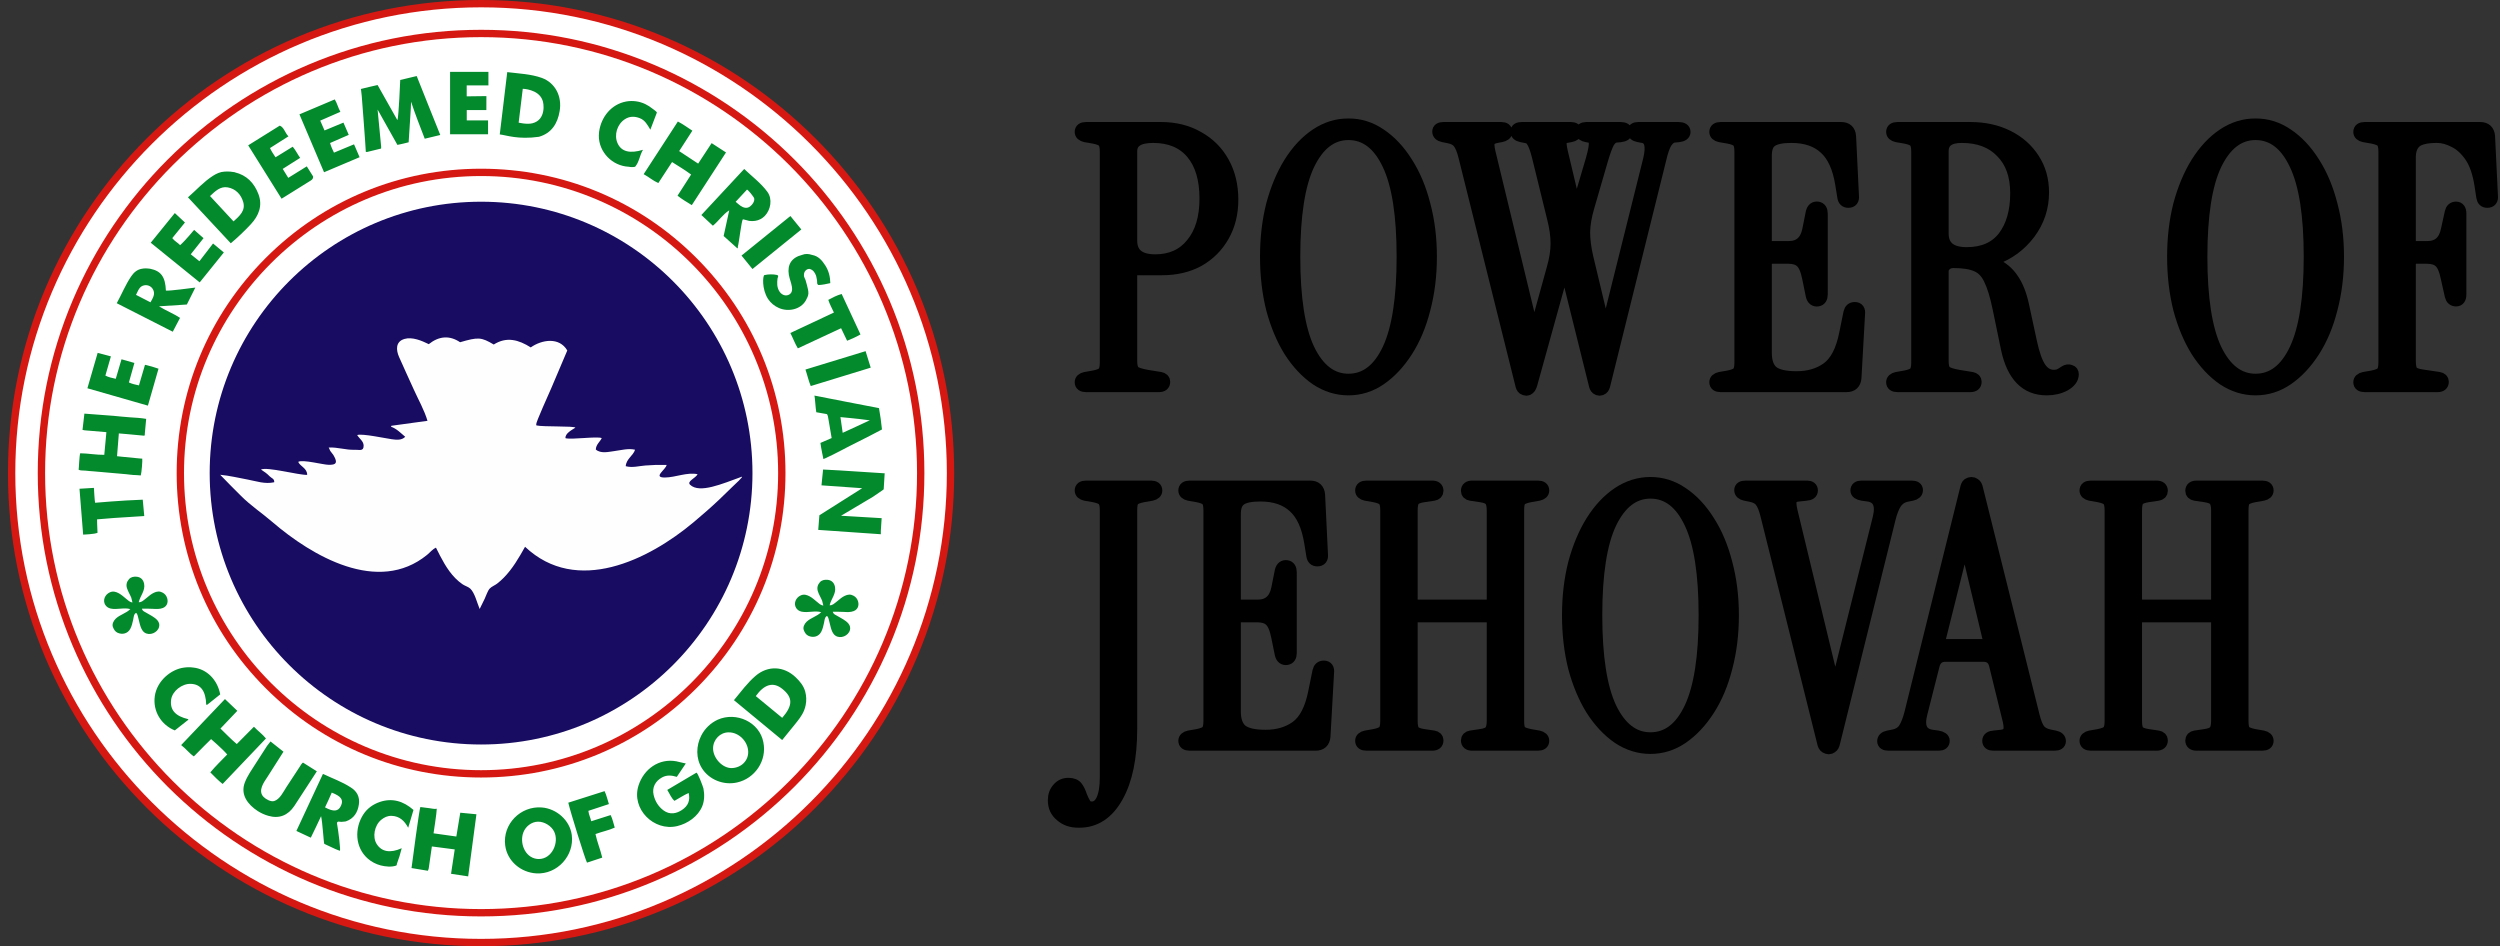 <svg width="251" height="95" viewBox="0 0 251 95" fill="none" xmlns="http://www.w3.org/2000/svg">
<rect x="0" y="0" width="251" height="95" fill="#333333" stroke="none"/>
<path d="M95.431 47.5C95.431 73.53 74.33 94.632 48.3 94.632C22.269 94.632 1.168 73.53 1.168 47.5C1.168 21.47 22.269 0.368 48.3 0.368C74.33 0.368 95.431 21.47 95.431 47.5Z" fill="white"/>
<path d="M75.548 47.5C75.548 62.549 63.348 74.748 48.3 74.748C33.251 74.748 21.052 62.549 21.052 47.5C21.052 32.451 33.251 20.252 48.3 20.252C63.348 20.252 75.548 32.451 75.548 47.5Z" fill="#180C62"/>
<path d="M74.449 47.873C74.75 47.764 73.736 48.676 73.51 48.898C73.088 49.314 72.662 49.727 72.233 50.136C71.394 50.933 70.528 51.687 69.641 52.43C65.127 56.209 57.908 59.797 52.716 54.897C52.101 55.992 51.464 57.101 50.577 58.002C50.37 58.213 50.148 58.411 49.915 58.593C49.696 58.765 49.338 58.898 49.159 59.101C48.947 59.342 48.81 59.812 48.669 60.101L48.158 61.143C47.909 60.561 47.662 59.499 47.204 59.088C47.005 58.909 46.664 58.817 46.435 58.659C46.178 58.481 45.939 58.279 45.72 58.057C44.861 57.188 44.313 56.065 43.771 54.985C43.416 55.145 43.173 55.469 42.877 55.71C37.955 59.722 31.325 55.828 27.339 52.403C26.3 51.51 25.143 50.744 24.177 49.768C23.483 49.066 22.786 48.389 22.107 47.668C23.012 47.749 23.971 47.982 24.854 48.145C25.757 48.312 26.591 48.629 27.532 48.418C27.57 48.068 27.265 48.02 27.069 47.818C26.78 47.52 26.559 47.377 26.2 47.14C26.861 46.852 29.96 47.704 30.842 47.679C30.837 46.994 30.158 46.85 29.938 46.373C30.361 46.1 32.47 46.668 33.007 46.668C33.581 46.668 33.893 46.584 33.64 46.001C33.546 45.782 33.417 45.581 33.258 45.404C33.087 45.212 33.116 45.123 32.999 44.932C33.896 44.882 34.749 45.199 35.618 45.157C36.046 45.137 36.515 45.355 36.509 44.744C36.505 44.288 36.077 44.044 35.86 43.678C36.359 43.505 38.74 44.017 39.344 44.1C39.799 44.162 40.334 44.221 40.683 43.854C40.237 43.48 39.836 43.047 39.26 42.842C39.27 42.811 39.281 42.78 39.291 42.749C40.501 42.586 41.711 42.42 42.92 42.25C42.599 41.172 42.004 40.129 41.542 39.103C41.052 38.013 40.543 36.93 40.064 35.835C39.756 35.131 39.706 34.299 40.6 34.032C41.387 33.798 42.338 34.203 43.048 34.553C44.056 33.749 45.119 33.636 46.193 34.36C48.025 33.827 48.309 33.846 49.573 34.59C50.865 33.767 52.079 34.115 53.287 34.88C54.395 34.101 56.145 33.807 56.955 35.187L55.357 38.95C55.091 39.577 53.815 42.362 53.828 42.621C53.868 42.651 53.873 42.682 53.842 42.712C54.561 42.872 57.609 42.751 57.771 42.937C57.415 43.165 56.721 43.518 56.775 43.996C57.424 44.16 59.915 43.787 60.416 43.983C60.235 44.366 59.841 44.619 59.818 45.131C60.327 45.58 61.138 45.357 61.721 45.282C62.355 45.202 63.094 44.987 63.76 45.153C63.575 45.758 62.877 46.061 62.822 46.806C63.504 46.989 64.139 46.785 64.8 46.736C65.507 46.677 66.217 46.658 66.927 46.678C66.874 47.131 65.487 47.949 66.752 47.942C67.828 47.935 68.97 47.386 70.04 47.611C69.841 48.015 68.916 48.326 69.292 48.676C70.246 49.566 72.476 48.587 74.449 47.873Z" fill="#FEFEFE"/>
<path d="M48.3 78.062C40.136 78.062 32.461 74.883 26.689 69.111C20.916 63.338 17.738 55.663 17.738 47.5C17.738 39.337 20.916 31.662 26.689 25.889C32.461 20.117 40.136 16.938 48.3 16.938C56.463 16.938 64.138 20.117 69.91 25.889C75.683 31.662 78.862 39.337 78.862 47.5C78.862 55.664 75.683 63.338 69.91 69.111C64.138 74.883 56.463 78.062 48.3 78.062ZM48.3 17.674C31.854 17.674 18.474 31.054 18.474 47.5C18.474 63.946 31.854 77.326 48.3 77.326C64.745 77.326 78.125 63.946 78.125 47.5C78.125 31.054 64.745 17.674 48.3 17.674Z" fill="#D61812"/>
<path d="M48.3 92.008C42.291 92.008 36.462 90.831 30.975 88.51C20.306 83.987 11.813 75.494 7.289 64.825C4.968 59.337 3.791 53.508 3.791 47.5C3.791 41.492 4.968 35.663 7.289 30.175C11.813 19.506 20.306 11.013 30.975 6.49C36.462 4.169 42.291 2.992 48.3 2.992C54.308 2.992 60.137 4.169 65.624 6.49C76.293 11.013 84.786 19.506 89.31 30.175C91.631 35.663 92.808 41.492 92.808 47.5C92.808 53.508 91.631 59.337 89.31 64.825C84.786 75.494 76.293 83.987 65.624 88.51C60.137 90.831 54.308 92.008 48.3 92.008ZM48.3 3.728C24.164 3.728 4.528 23.364 4.528 47.5C4.528 71.636 24.164 91.272 48.3 91.272C72.435 91.272 92.071 71.636 92.071 47.5C92.071 23.364 72.435 3.728 48.3 3.728Z" fill="#D61812"/>
<path d="M48.3 95C41.887 95 35.667 93.744 29.81 91.267C18.424 86.439 9.36 77.375 4.532 65.989C2.056 60.133 0.8 53.912 0.8 47.5C0.8 41.088 2.056 34.867 4.532 29.011C9.36 17.625 18.424 8.561 29.81 3.733C35.667 1.256 41.887 0 48.3 0C54.712 0 60.932 1.256 66.789 3.733C78.175 8.561 87.239 17.625 92.067 29.011C94.544 34.867 95.8 41.088 95.8 47.5C95.8 53.912 94.544 60.133 92.067 65.989C87.239 77.375 78.175 86.439 66.789 91.267C60.932 93.744 54.712 95 48.3 95ZM48.3 0.736C22.514 0.736 1.536 21.715 1.536 47.5C1.536 73.285 22.514 94.264 48.3 94.264C74.085 94.264 95.063 73.285 95.063 47.5C95.063 21.715 74.085 0.736 48.3 0.736Z" fill="#D61812"/>
<path d="M83.16 30.108C83.591 29.879 84.009 29.65 84.504 29.517C85.141 30.884 85.761 32.221 86.392 33.577C85.934 33.845 85.506 34.023 85.05 34.212C84.846 33.787 84.65 33.379 84.445 32.953C82.985 33.633 81.55 34.3 80.103 34.974C79.804 34.478 79.621 33.96 79.352 33.431C80.104 33.079 80.832 32.737 81.561 32.396C82.278 32.059 82.995 31.722 83.725 31.379C83.531 30.948 83.308 30.567 83.16 30.108ZM79.2 27.589C79.269 27.997 79.439 28.376 79.506 28.782C79.579 29.219 79.46 29.492 79.143 29.617C78.815 29.747 78.435 29.577 78.225 29.214C77.996 28.821 78.012 28.401 78.061 27.971C78.074 27.855 78.216 27.716 78.036 27.61C77.61 27.521 77.17 27.524 76.745 27.619C76.58 27.666 76.469 29.01 77.109 30.013C77.378 30.418 77.759 30.735 78.207 30.925C79.138 31.333 80.387 31.088 80.911 30.155C81.025 29.953 81.149 29.702 81.162 29.468C81.178 29.176 81.072 28.871 81.008 28.589C80.971 28.428 80.926 28.268 80.873 28.112C80.833 27.993 80.715 27.806 80.716 27.683C80.717 27.647 80.717 27.611 80.717 27.574C80.716 27.472 80.742 27.371 80.792 27.281C80.843 27.192 80.916 27.117 81.004 27.065C81.079 27.023 81.162 26.998 81.249 26.992C81.625 27.073 81.801 27.338 81.93 27.67C81.963 27.756 81.966 27.854 81.991 27.943C82.029 28.092 82.046 28.245 82.042 28.399C82.04 28.444 82.052 28.489 82.076 28.528C82.1 28.567 82.134 28.598 82.175 28.618C82.571 28.602 82.955 28.519 83.363 28.426C83.352 27.774 83.2 27.181 82.851 26.639C82.529 26.14 82.159 25.705 81.53 25.595C81.193 25.479 80.856 25.456 80.519 25.595C79.487 25.853 79.029 26.559 79.2 27.589ZM81.4 38.759C83.422 38.139 85.403 37.532 87.419 36.913C87.236 36.322 87.074 35.8 86.905 35.256C84.874 35.877 82.874 36.488 80.867 37.102C81.067 37.687 81.178 38.236 81.4 38.759ZM75.548 27.01C77.198 25.673 78.817 24.362 80.454 23.037C80.081 22.579 79.733 22.15 79.356 21.689C77.704 23.025 76.087 24.333 74.449 25.658C74.827 26.123 75.179 26.557 75.548 27.01ZM81.77 39.717C83.911 40.131 86.071 40.563 88.25 40.976C88.381 41.69 88.475 42.385 88.55 43.117C87.743 43.549 86.935 43.962 86.146 44.357C85.019 44.902 83.948 45.522 82.822 46.029L82.67 46.088C82.67 46.088 82.427 44.958 82.371 44.47C82.728 44.319 83.498 43.981 83.498 43.981C83.498 43.981 83.272 42.685 83.178 42.103C83.141 41.934 83.141 41.746 83.028 41.577C82.69 41.521 82.333 41.464 81.957 41.389C81.882 41.032 81.826 39.905 81.77 39.717ZM84.38 41.877C84.456 42.366 84.531 42.892 84.606 43.455C85.526 43.042 86.39 42.629 87.33 42.197C87.16 42.178 87.067 42.178 86.992 42.159C86.259 42.047 84.38 41.877 84.38 41.877ZM70.417 21.587C71.847 20.049 73.265 18.525 74.716 16.965C75.496 17.712 76.403 18.384 77.046 19.262C77.574 19.984 77.384 21.051 76.791 21.674C76.53 21.945 76.186 22.122 75.813 22.175C75.615 22.204 75.413 22.204 75.213 22.177C75.14 22.168 74.603 22.001 74.583 22.02C74.442 22.154 74.195 24.386 74.078 24.769V24.918C74.018 24.939 73.989 24.922 73.973 24.881C73.543 24.494 73.113 24.107 72.654 23.696C72.841 22.835 73.029 21.975 73.217 21.115C72.573 21.523 72.168 22.173 71.574 22.662C71.206 22.32 70.841 21.982 70.417 21.587ZM73.859 20.261C74.042 20.412 74.186 20.547 74.346 20.659C74.639 20.864 74.989 20.963 75.298 20.734C75.532 20.561 75.816 20.184 75.709 19.875C75.676 19.779 75.065 18.979 74.989 19.045C74.612 19.45 74.236 19.856 73.859 20.261ZM66.096 18.378C66.555 17.675 67.014 16.972 67.474 16.27C68.14 16.684 68.776 17.075 69.388 17.524C68.933 18.232 68.49 18.922 68.024 19.647C68.482 20.012 68.948 20.28 69.457 20.594C70.616 18.809 71.749 17.065 72.89 15.306C72.383 14.976 71.924 14.678 71.448 14.37C70.996 15.057 70.553 15.731 70.095 16.428C69.439 15.994 68.814 15.583 68.188 15.171C68.64 14.472 69.07 13.806 69.513 13.121C69.021 12.796 68.569 12.467 68.058 12.201C66.909 13.969 65.779 15.708 64.623 17.487C65.147 17.771 65.565 18.148 66.096 18.378ZM64.555 15.04C64.205 15.624 64.184 16.267 63.763 16.746C63.551 16.789 63.333 16.788 63.122 16.741C61.48 16.663 60.114 15.273 60.122 13.621C60.123 13.489 60.132 13.358 60.15 13.227C60.353 11.754 61.368 10.467 62.872 10.19C63.517 10.076 64.182 10.165 64.775 10.444C65.043 10.574 65.294 10.735 65.526 10.923C65.584 10.968 65.978 11.229 65.946 11.314C65.738 11.857 65.528 12.408 65.295 13.021C65.006 12.53 64.758 12.063 64.226 11.86C63.707 11.663 63.211 11.661 62.738 11.968C61.952 12.48 61.631 13.562 62.008 14.392C62.384 15.216 63.229 15.452 64.555 15.04ZM63.554 10.266C63.559 10.265 63.564 10.265 63.569 10.264H63.567C63.562 10.264 63.558 10.265 63.554 10.266ZM57.407 83.84C57.673 85.912 55.949 87.804 53.85 87.688C52.291 87.602 50.921 86.454 50.721 84.873C50.45 82.731 52.269 80.901 54.399 81.069C55.868 81.185 57.216 82.348 57.407 83.84ZM54.084 86.246C55.427 86.255 56.159 84.577 55.639 83.494C55.37 82.933 54.666 82.489 54.019 82.496C53.366 82.502 52.768 82.976 52.542 83.577C52.155 84.61 52.68 86.061 53.881 86.231C53.948 86.241 54.016 86.246 54.084 86.246ZM61.307 81.833C60.657 82.04 60.022 82.243 59.36 82.454C59.272 82.08 59.109 81.769 59.073 81.408C59.772 81.178 60.446 80.955 61.134 80.729C60.978 80.261 60.895 79.829 60.699 79.43C59.465 79.823 58.259 80.207 57.057 80.59C57.27 81.533 58.759 86.303 58.936 86.609C59.438 86.444 59.943 86.277 60.465 86.105C60.275 85.293 59.952 84.537 59.786 83.739C60.459 83.49 61.119 83.368 61.721 83.091C61.576 82.649 61.511 82.225 61.307 81.833ZM45.188 13.48H49V12.088H46.862V11.053H48.831L48.835 9.649L46.857 9.674V8.572H49.038C49.043 8.093 49.029 7.642 49.038 7.213H45.188L45.188 13.48ZM50.176 13.496C50.42 11.411 50.683 9.345 50.927 7.241C52.129 7.391 53.294 7.429 54.402 7.823C55.736 8.312 56.449 9.664 56.187 11.166C55.98 12.406 55.368 13.377 54.109 13.734C52.008 14.029 50.833 13.571 50.176 13.496ZM52.073 12.312C52.073 12.312 52.903 12.518 53.459 12.376C54.845 12.023 54.609 10.34 54.458 10.04C54.053 8.955 52.486 8.913 52.486 8.913L52.073 12.312ZM66.993 79.308C67.232 79.68 67.379 80.098 67.713 80.405C68.215 80.133 68.648 79.826 69.141 79.616C69.313 80.359 69.095 80.908 68.462 81.326C67.957 81.659 67.269 81.859 66.601 81.354C66.074 80.955 65.763 80.421 65.621 79.799C65.452 79.051 65.802 78.413 66.479 78.048C66.963 77.787 67.446 77.842 67.95 77.997C68.256 77.542 68.552 77.103 68.855 76.653C68.846 76.666 67.985 76.45 67.911 76.436C66.167 76.109 64.632 77.215 64.106 78.87C63.359 81.222 65.653 83.494 67.985 82.941C69.046 82.689 70.09 81.973 70.509 80.937C70.732 80.385 70.737 79.748 70.627 79.169C70.6 79.022 70.037 77.506 69.911 77.581C68.91 78.173 67.964 78.734 66.993 79.308ZM88.822 47.519L88.724 49.093L88.7 49.155L87.657 49.87L84.439 51.781L88.518 52.024L88.435 53.299V53.637L82.151 53.201L82.267 51.734L86.563 49.016L82.477 48.728L82.638 47.14L84.292 47.229L88.712 47.514L88.822 47.519ZM80.889 70.79C80.855 70.964 80.805 71.135 80.741 71.301C80.525 71.853 80.138 72.315 79.771 72.773C79.667 72.903 78.53 74.299 78.531 74.3C76.91 72.96 75.311 71.638 73.688 70.297C74.393 69.448 75.031 68.568 75.856 67.86C77.093 66.799 78.685 66.865 79.877 67.991C80.309 68.399 80.684 68.855 80.844 69.438C80.963 69.879 80.979 70.342 80.889 70.79ZM78.527 69.15C77.638 68.445 76.745 68.68 75.881 69.888C76.763 70.614 77.647 71.341 78.533 72.071C79.625 70.817 79.613 70.012 78.527 69.15ZM36.727 15.243C36.763 15.255 36.801 15.262 36.84 15.261C37.107 15.203 38.259 14.915 38.259 14.915C38.268 14.864 38.272 14.812 38.271 14.76C38.15 13.503 38.024 12.251 37.91 10.998C38.605 12.237 39.244 13.383 39.901 14.548C40.296 14.472 40.653 14.379 41.028 14.285C41.028 14.112 41.303 10.303 41.272 10.209C41.704 11.523 42.174 12.707 42.644 13.928C43.169 13.796 43.658 13.684 44.203 13.552C43.395 11.561 42.625 9.608 41.836 7.635C41.254 7.767 40.183 8.03 40.183 8.03C40.183 8.03 40.033 11.73 39.901 12.068C39.23 10.895 38.567 9.718 37.91 8.537C37.347 8.668 36.821 8.781 36.238 8.931C36.242 8.93 36.319 9.636 36.319 9.636C36.319 9.636 36.708 14.623 36.727 15.243ZM76.642 74.523C77.017 76.364 75.796 78.167 73.993 78.562C72.663 78.859 71.202 78.295 70.472 77.13C69.852 76.143 69.88 74.878 70.404 73.856C70.76 73.151 71.343 72.588 72.061 72.257C73.908 71.432 76.256 72.484 76.642 74.523ZM75.12 75.481C75.101 74.448 74.181 73.509 73.148 73.528C72.303 73.528 71.608 74.242 71.589 75.124C71.589 76.12 72.547 77.153 73.486 77.115C74.444 77.078 75.139 76.364 75.12 75.481ZM15.914 37.017C15.47 36.86 15.017 36.729 14.558 36.626C14.353 37.325 14.152 38.007 13.95 38.693C13.58 38.62 13.26 38.543 12.941 38.399C13.127 37.739 13.307 37.1 13.493 36.44C13.048 36.313 12.641 36.197 12.2 36.071C12.004 36.738 11.816 37.378 11.623 38.032C11.247 37.944 10.893 37.879 10.58 37.708C10.765 37.066 10.949 36.423 11.134 35.781L9.805 35.429L8.775 38.982L14.85 40.725L15.914 37.017ZM9.791 53.49C9.551 53.629 8.348 53.678 8.348 53.678L7.981 49.07L9.428 48.983C9.428 48.983 9.507 50.406 9.551 50.479C9.551 50.479 12.149 50.244 14.332 50.168C14.394 50.743 14.483 51.811 14.483 51.811L11.472 52.003L9.745 52.144C9.745 52.144 9.758 53.03 9.791 53.49ZM10.55 51.944C10.557 51.948 10.564 51.951 10.571 51.954H10.573C10.565 51.951 10.557 51.948 10.55 51.944ZM8.576 47.251C8.318 47.225 8.09 47.264 7.894 47.163C7.93 46.966 7.961 45.755 8.055 45.509C8.855 45.519 9.646 45.675 10.47 45.666C10.532 45.004 10.594 44.372 10.649 43.74C10.661 43.612 10.68 43.388 10.68 43.388C10.68 43.388 8.583 43.213 8.489 43.203C8.429 43.196 8.284 43.161 8.284 43.161L8.473 41.528C8.473 41.528 10.819 41.699 11.38 41.748C11.931 41.796 12.486 41.863 13.038 41.898C13.585 41.932 14.134 41.961 14.676 42.055L14.656 42.272C14.63 42.545 14.605 42.818 14.58 43.091C14.567 43.229 14.554 43.366 14.542 43.503C14.537 43.553 14.549 43.675 14.521 43.715C14.493 43.756 14.454 43.742 14.406 43.738C13.845 43.689 13.284 43.633 12.723 43.581C12.551 43.565 11.933 43.515 11.933 43.515L11.75 45.803L12.224 45.854C12.224 45.854 13.969 46.028 14.055 46.033C14.126 46.037 14.198 46.043 14.283 46.048C14.315 46.213 14.22 47.457 14.132 47.735C13.883 47.705 13.631 47.7 13.381 47.687C13.137 47.673 12.899 47.631 12.657 47.609C12.14 47.564 11.623 47.518 11.106 47.473C10.544 47.424 9.982 47.374 9.419 47.325C9.14 47.3 8.854 47.291 8.576 47.251ZM11.696 45.127C11.699 45.145 11.701 45.164 11.702 45.181C11.703 45.178 11.703 45.176 11.704 45.172C11.702 45.157 11.7 45.142 11.696 45.127ZM36.103 15.784C35.906 15.328 35.732 14.924 35.545 14.49C34.873 14.769 34.201 15.048 33.529 15.327C33.378 15.004 33.233 14.707 33.139 14.358C33.764 14.085 34.389 13.812 35.014 13.54C34.828 13.11 34.661 12.724 34.481 12.31C33.835 12.579 33.221 12.833 32.582 13.099C32.436 12.764 32.303 12.46 32.151 12.112C32.826 11.817 33.5 11.522 34.174 11.227C33.939 10.808 33.857 10.381 33.608 9.981C32.426 10.481 31.252 10.978 30.064 11.481C30.888 13.419 31.711 15.356 32.534 17.294C33.741 16.783 34.912 16.288 36.103 15.784ZM31.195 18.129C31.349 18.034 31.455 17.927 31.434 17.71C31.223 17.375 31.012 17.039 30.801 16.703C30.16 17.101 29.557 17.475 28.942 17.857C28.748 17.544 28.573 17.262 28.385 16.957C28.968 16.588 29.551 16.219 30.134 15.85C29.866 15.476 29.683 15.074 29.389 14.73C28.805 15.089 28.235 15.44 27.663 15.793C27.447 15.472 27.254 15.187 27.108 14.865C27.731 14.469 28.329 14.09 28.96 13.689C28.599 13.326 28.539 12.812 28.092 12.611C27.023 13.277 25.986 13.925 24.919 14.591C26.04 16.385 27.152 18.163 28.27 19.951C29.275 19.324 30.233 18.724 31.195 18.129ZM22.473 25.347C22.097 25.034 21.767 24.76 21.391 24.447L20.021 26.227L19.152 25.531L20.435 23.912L19.488 23.08C19.488 23.08 18.621 24.145 18.085 24.615C17.834 24.347 17.504 24.199 17.297 23.906C17.731 23.372 18.569 22.339 18.569 22.339L17.551 21.392C17.551 21.392 15.943 23.374 15.134 24.37C16.779 25.702 18.403 27.018 20.05 28.352C20.871 27.334 21.671 26.34 22.473 25.347ZM36.032 80.759C35.919 81.548 35.543 82.187 34.717 82.469C34.675 82.484 34.63 82.49 34.585 82.487C34.374 82.525 34.158 82.525 33.947 82.487C33.784 82.561 33.833 82.686 33.859 82.824C33.95 83.31 34.234 85.458 34.116 85.418C33.571 85.23 33.083 84.948 32.557 84.723C32.482 84.478 32.388 82.6 32.237 81.943C31.881 82.694 31.561 83.389 31.204 84.103C30.716 83.877 29.758 83.427 29.758 83.427C29.758 83.427 31.524 79.614 32.425 77.698C33.364 78.148 34.341 78.487 35.205 79.05C35.825 79.426 36.144 80.008 36.032 80.759ZM34.228 80.909C34.51 80.308 34.266 79.952 33.308 79.576C33.102 80.064 32.876 80.553 32.632 81.06C33.496 81.529 33.965 81.473 34.228 80.909ZM45.817 83.987L43.527 83.666C43.527 83.666 43.857 81.542 43.852 81.198C43.63 81.251 43.32 81.167 43.094 81.14C42.797 81.105 42.499 81.062 42.203 81.027C42.092 81.263 41.392 86.578 41.376 86.717C41.362 86.833 41.316 87.153 41.316 87.153L42.959 87.425C42.997 87.348 43.026 87.267 43.045 87.184C43.149 86.45 43.359 84.983 43.359 84.983L45.655 85.281L45.285 87.729L47.004 87.989L47.833 81.752L46.211 81.596L45.817 83.987ZM39.325 81.911C40.102 81.941 40.605 82.394 40.982 83.106C41.177 82.449 41.346 81.884 41.514 81.318C40.497 80.427 39.381 80.094 38.136 80.516C37.466 80.743 36.877 81.159 36.487 81.755C35.577 83.148 35.633 85.076 36.928 86.206C37.3 86.53 37.743 86.763 38.221 86.887C38.682 87.006 39.304 87.072 39.763 86.908C39.846 86.879 39.844 86.809 39.844 86.74C40.039 86.224 40.202 85.697 40.332 85.161C39.174 85.682 38.312 85.525 37.815 84.732C37.375 84.029 37.591 82.864 38.274 82.308C38.578 82.059 38.921 81.894 39.325 81.911ZM18.913 72.208C17.592 71.901 17.039 71.267 17.183 70.231C17.301 69.386 18.28 68.614 19.179 68.658C20.167 68.706 20.661 69.386 20.705 70.757C20.812 70.782 20.875 70.7 20.942 70.648C21.338 70.338 21.729 70.021 22.108 69.718C21.83 68.226 20.744 67.158 19.394 67.021C19.089 66.98 18.781 66.981 18.477 67.026C17.213 67.182 15.754 68.324 15.539 69.913C15.341 71.393 16.168 72.774 17.552 73.333C17.952 73.018 18.362 72.699 18.768 72.373C18.824 72.329 18.904 72.297 18.913 72.208ZM25.496 72.965C24.915 73.549 24.356 74.113 23.772 74.702C23.186 74.21 22.677 73.672 22.133 73.147C22.709 72.541 23.257 71.965 23.827 71.366C23.418 70.978 23.015 70.594 22.586 70.186C21.118 71.729 19.67 73.249 18.189 74.806C18.686 75.188 19 75.628 19.463 75.943C20.048 75.332 21.194 74.206 21.194 74.206C21.194 74.206 22.329 75.179 22.814 75.75C22.264 76.321 21.658 76.899 21.116 77.546C21.527 77.967 21.91 78.356 22.352 78.71C23.807 77.183 25.249 75.668 26.701 74.145C26.339 73.689 25.878 73.379 25.496 72.965ZM31.811 77.44C31.397 77.179 30.852 76.837 30.419 76.563C30.271 76.671 30.206 76.811 30.122 76.938C29.665 77.63 29.212 78.323 28.76 79.017C28.449 79.494 28.111 80.241 27.526 80.426C27.202 80.528 26.688 80.245 26.46 80.009C25.856 79.382 26.501 78.534 26.869 77.973C27.122 77.586 27.366 77.193 27.614 76.802L28.46 75.471L27.16 74.442C27.039 74.582 26.925 74.727 26.819 74.878C26.432 75.484 26.035 76.084 25.651 76.691C25.266 77.298 24.844 77.883 24.582 78.56C24.112 79.774 24.878 80.778 25.872 81.424C26.199 81.635 26.555 81.797 26.929 81.905C28.036 82.23 28.918 81.859 29.55 80.918C30.263 79.852 31.76 77.492 31.811 77.44ZM17.345 33.305C15.467 32.35 13.613 31.405 11.722 30.443C12.225 29.526 12.605 28.573 13.184 27.728C13.441 27.355 13.77 27.061 14.242 26.984C14.456 26.94 14.691 26.93 15.066 26.98C16.173 27.206 16.596 27.788 16.656 29.173C17.023 29.229 19.287 28.904 19.609 28.873C19.307 29.477 19.035 30.021 18.76 30.572C17.849 30.632 16.955 30.69 15.962 30.754C16.699 31.208 17.433 31.487 18.076 31.915C17.811 32.419 17.599 32.823 17.345 33.305ZM15.347 29.032C15.265 28.892 15.143 28.78 14.997 28.71C14.851 28.64 14.688 28.615 14.528 28.638C13.985 28.708 13.873 29.194 13.656 29.606C14.152 29.861 14.623 30.104 15.109 30.353C15.341 29.926 15.632 29.514 15.347 29.032ZM23.17 24.425C21.742 22.892 20.321 21.366 18.873 19.811C19.73 19.071 20.452 18.243 21.383 17.651C21.734 17.428 22.104 17.255 22.528 17.231C22.557 17.243 22.916 17.174 23.516 17.283C23.551 17.293 23.585 17.29 23.619 17.301C23.605 17.302 23.591 17.301 23.577 17.302C24.76 17.581 25.521 18.368 25.946 19.487C26.384 20.641 25.986 21.649 25.185 22.512C24.552 23.189 23.879 23.828 23.17 24.425ZM21.087 19.683C21.898 20.558 22.664 21.384 23.448 22.229C24.049 21.683 24.671 21.153 24.418 20.279C24.199 19.524 23.657 18.948 22.858 18.812C22.108 18.684 21.603 19.205 21.087 19.683ZM15.969 62.951C16.108 62.434 15.668 62.101 15.278 61.861C15.065 61.73 14.845 61.606 14.626 61.486C14.457 61.394 14.287 61.319 14.248 61.108C14.608 61.108 14.966 61.105 15.326 61.125C15.663 61.145 16.031 61.17 16.351 61.043C16.838 60.85 16.933 60.34 16.721 59.898C16.598 59.644 16.386 59.5 16.121 59.416C15.835 59.325 15.498 59.468 15.254 59.619C15.013 59.768 14.813 59.973 14.585 60.14C14.386 60.286 14.199 60.49 13.93 60.46C14.078 59.81 14.607 59.306 14.468 58.604C14.386 58.193 14.123 57.934 13.703 57.901C13.425 57.879 13.145 57.93 12.953 58.146C12.72 58.407 12.644 58.718 12.748 59.05C12.853 59.387 13.047 59.679 13.179 60.004C13.202 60.059 13.299 60.487 13.299 60.487C13.026 60.458 12.848 60.269 12.647 60.104C12.42 59.918 12.197 59.714 11.938 59.572C11.639 59.408 11.34 59.32 11.02 59.476C10.783 59.583 10.598 59.778 10.504 60.02C10.327 60.513 10.613 60.996 11.118 61.101C11.766 61.235 12.446 60.972 13.085 61.152C12.671 61.576 12.039 61.708 11.616 62.117C11.409 62.317 11.224 62.662 11.335 62.948C11.429 63.191 11.555 63.416 11.802 63.528C12.286 63.747 12.821 63.613 13.077 63.142C13.233 62.855 13.301 62.532 13.371 62.217C13.422 61.99 13.425 61.638 13.672 61.53C13.806 61.663 13.838 61.85 13.88 62.026C13.932 62.24 13.981 62.455 14.04 62.666C14.128 62.976 14.237 63.323 14.518 63.513C15.031 63.858 15.813 63.529 15.969 62.951ZM85.333 63.261C85.471 62.744 85.031 62.411 84.642 62.171C84.429 62.04 84.209 61.916 83.99 61.796C83.821 61.704 83.65 61.629 83.611 61.419C83.972 61.419 84.33 61.415 84.69 61.435C85.027 61.455 85.394 61.48 85.715 61.353C86.201 61.16 86.297 60.65 86.084 60.209C85.962 59.954 85.749 59.81 85.484 59.726C85.198 59.635 84.862 59.779 84.617 59.929C84.376 60.078 84.176 60.283 83.949 60.45C83.75 60.596 83.563 60.8 83.294 60.77C83.442 60.12 83.971 59.616 83.832 58.914C83.75 58.503 83.486 58.244 83.066 58.211C82.789 58.189 82.509 58.24 82.316 58.456C82.083 58.717 82.007 59.028 82.111 59.36C82.217 59.697 82.41 59.989 82.543 60.314C82.565 60.369 82.662 60.797 82.662 60.797C82.389 60.768 82.211 60.579 82.01 60.414C81.784 60.228 81.56 60.024 81.302 59.883C81.002 59.718 80.703 59.63 80.383 59.786C80.146 59.893 79.961 60.088 79.868 60.33C79.69 60.823 79.976 61.306 80.481 61.411C81.129 61.545 81.809 61.282 82.448 61.462C82.034 61.886 81.403 62.018 80.979 62.427C80.773 62.627 80.587 62.972 80.698 63.258C80.793 63.501 80.918 63.726 81.165 63.838C81.65 64.057 82.185 63.923 82.441 63.452C82.596 63.165 82.665 62.842 82.735 62.527C82.785 62.3 82.789 61.948 83.036 61.84C83.17 61.973 83.202 62.16 83.244 62.336C83.295 62.55 83.344 62.765 83.404 62.977C83.491 63.286 83.6 63.633 83.881 63.823C84.395 64.168 85.177 63.839 85.333 63.261Z" fill="#028A2C"/>
<mask id="path-2-outside-1_0_1" maskUnits="userSpaceOnUse" x="104.8" y="11.49" width="147" height="72" fill="black">
<rect fill="white" x="104.8" y="11.49" width="147" height="72"/>
<path d="M109.04 38.77C108.68 38.77 108.5 38.638 108.5 38.374C108.5 38.158 108.656 38.014 108.968 37.942L109.796 37.798C110.3 37.702 110.624 37.57 110.768 37.402C110.936 37.234 111.02 36.898 111.02 36.394V15.226C111.02 14.722 110.936 14.386 110.768 14.218C110.624 14.05 110.3 13.918 109.796 13.822L108.968 13.678C108.656 13.606 108.5 13.462 108.5 13.246C108.5 12.982 108.68 12.85 109.04 12.85H116.564C117.98 12.85 119.228 13.162 120.308 13.786C121.388 14.386 122.228 15.226 122.828 16.306C123.428 17.386 123.728 18.634 123.728 20.05C123.728 21.418 123.428 22.63 122.828 23.686C122.228 24.742 121.4 25.57 120.344 26.17C119.288 26.746 118.064 27.034 116.672 27.034H114.08C113.744 27.034 113.576 27.202 113.576 27.538V36.25C113.576 36.754 113.672 37.102 113.864 37.294C114.056 37.462 114.488 37.606 115.16 37.726L116.492 37.942C116.756 37.99 116.888 38.122 116.888 38.338C116.888 38.626 116.708 38.77 116.348 38.77H109.04ZM113.576 24.154C113.576 25.474 114.38 26.134 115.988 26.134C117.548 26.134 118.772 25.582 119.66 24.478C120.572 23.374 121.028 21.862 121.028 19.942C121.028 17.974 120.572 16.45 119.66 15.37C118.748 14.29 117.452 13.75 115.772 13.75C114.308 13.75 113.576 14.23 113.576 15.19V24.154Z"/>
<path d="M135.385 39.094C134.233 39.094 133.153 38.758 132.145 38.086C131.137 37.39 130.249 36.442 129.481 35.242C128.737 34.042 128.149 32.638 127.717 31.03C127.309 29.398 127.105 27.646 127.105 25.774C127.105 23.902 127.309 22.162 127.717 20.554C128.149 18.946 128.737 17.542 129.481 16.342C130.249 15.118 131.137 14.17 132.145 13.498C133.153 12.826 134.233 12.49 135.385 12.49C136.537 12.49 137.605 12.826 138.589 13.498C139.597 14.17 140.485 15.118 141.253 16.342C142.021 17.542 142.609 18.946 143.017 20.554C143.449 22.162 143.665 23.902 143.665 25.774C143.665 27.646 143.449 29.398 143.017 31.03C142.609 32.638 142.021 34.042 141.253 35.242C140.485 36.442 139.597 37.39 138.589 38.086C137.605 38.758 136.537 39.094 135.385 39.094ZM135.385 38.122C137.089 38.122 138.421 37.102 139.381 35.062C140.341 33.022 140.821 29.926 140.821 25.774C140.821 21.622 140.341 18.538 139.381 16.522C138.421 14.482 137.089 13.462 135.385 13.462C133.705 13.462 132.373 14.482 131.389 16.522C130.429 18.538 129.949 21.622 129.949 25.774C129.949 29.926 130.429 33.022 131.389 35.062C132.373 37.102 133.705 38.122 135.385 38.122Z"/>
<path d="M160.597 39.13C160.501 39.13 160.405 39.094 160.309 39.022C160.213 38.95 160.141 38.794 160.093 38.554L157.321 27.394C157.297 27.202 157.225 27.118 157.105 27.142C156.985 27.142 156.901 27.226 156.853 27.394L153.757 38.554C153.685 38.794 153.601 38.95 153.505 39.022C153.433 39.094 153.349 39.13 153.253 39.13C153.157 39.13 153.049 39.094 152.929 39.022C152.833 38.95 152.761 38.794 152.713 38.554L147.025 15.73C146.857 15.058 146.665 14.59 146.449 14.326C146.257 14.062 145.921 13.882 145.441 13.786L144.901 13.678C144.565 13.606 144.397 13.45 144.397 13.21C144.397 12.97 144.577 12.85 144.937 12.85H150.733C151.069 12.85 151.237 12.982 151.237 13.246C151.237 13.462 151.057 13.606 150.697 13.678L150.301 13.75C149.893 13.822 149.629 13.966 149.509 14.182C149.413 14.374 149.425 14.734 149.545 15.262L153.793 32.83C153.841 32.998 153.913 33.082 154.009 33.082C154.129 33.082 154.213 32.998 154.261 32.83L155.881 26.962C156.145 26.05 156.277 25.21 156.277 24.442C156.277 23.674 156.157 22.822 155.917 21.886L154.405 15.73C154.237 15.058 154.069 14.578 153.901 14.29C153.757 14.002 153.553 13.834 153.289 13.786L152.749 13.678C152.413 13.606 152.245 13.45 152.245 13.21C152.245 12.97 152.425 12.85 152.785 12.85H157.717C158.053 12.85 158.221 12.982 158.221 13.246C158.221 13.462 158.041 13.606 157.681 13.678L157.285 13.75C156.973 13.798 156.781 13.93 156.709 14.146C156.661 14.362 156.697 14.734 156.817 15.262L158.041 20.41C158.089 20.578 158.161 20.662 158.257 20.662C158.377 20.662 158.461 20.578 158.509 20.41L159.805 16.018C160.069 15.106 160.165 14.506 160.093 14.218C160.045 13.93 159.913 13.774 159.697 13.75L159.301 13.678C158.941 13.606 158.761 13.462 158.761 13.246C158.761 12.982 158.929 12.85 159.265 12.85H162.685C163.093 12.85 163.297 12.982 163.297 13.246C163.297 13.486 163.093 13.63 162.685 13.678L162.289 13.714C161.977 13.738 161.713 13.93 161.497 14.29C161.305 14.65 161.089 15.238 160.849 16.054L159.481 20.77C159.217 21.658 159.073 22.498 159.049 23.29C159.049 24.058 159.157 24.91 159.373 25.846L160.993 32.614C161.041 32.782 161.113 32.866 161.209 32.866C161.329 32.866 161.401 32.782 161.425 32.614L165.565 16.018C165.901 14.626 165.685 13.87 164.917 13.75L164.521 13.678C164.161 13.606 163.981 13.45 163.981 13.21C163.981 12.97 164.149 12.85 164.485 12.85H168.517C168.925 12.85 169.129 12.982 169.129 13.246C169.129 13.486 168.925 13.63 168.517 13.678L168.121 13.714C167.809 13.738 167.533 13.93 167.293 14.29C167.077 14.626 166.873 15.214 166.681 16.054L161.101 38.554C161.053 38.794 160.981 38.95 160.885 39.022C160.789 39.094 160.693 39.13 160.597 39.13Z"/>
<path d="M172.755 38.77C172.395 38.77 172.215 38.638 172.215 38.374C172.215 38.158 172.371 38.014 172.683 37.942L173.511 37.798C174.015 37.702 174.339 37.57 174.483 37.402C174.651 37.234 174.735 36.898 174.735 36.394V15.226C174.735 14.722 174.651 14.386 174.483 14.218C174.339 14.05 174.015 13.918 173.511 13.822L172.683 13.678C172.371 13.606 172.215 13.462 172.215 13.246C172.215 12.982 172.395 12.85 172.755 12.85H184.851C185.403 12.85 185.703 13.126 185.751 13.678L186.039 19.654C186.087 20.062 185.931 20.266 185.571 20.266C185.283 20.266 185.115 20.11 185.067 19.798L184.851 18.466C184.587 16.834 184.047 15.646 183.231 14.902C182.415 14.134 181.287 13.75 179.847 13.75C178.887 13.75 178.215 13.894 177.831 14.182C177.471 14.446 177.291 14.926 177.291 15.622V24.298C177.291 24.634 177.459 24.802 177.795 24.802H179.595C180.651 24.802 181.299 24.238 181.539 23.11L181.899 21.31C181.995 20.95 182.199 20.794 182.511 20.842C182.775 20.89 182.907 21.094 182.907 21.454V29.554C182.907 29.914 182.775 30.118 182.511 30.166C182.199 30.214 181.995 30.058 181.899 29.698L181.539 27.934C181.371 27.094 181.131 26.542 180.819 26.278C180.531 26.014 180.111 25.882 179.559 25.882H177.795C177.459 25.882 177.291 26.05 177.291 26.386V35.422C177.291 36.286 177.507 36.91 177.939 37.294C178.395 37.678 179.211 37.87 180.387 37.87C181.587 37.87 182.607 37.57 183.447 36.97C184.311 36.346 184.911 35.194 185.247 33.514L185.679 31.39C185.751 31.078 185.931 30.922 186.219 30.922C186.555 30.922 186.699 31.126 186.651 31.534L186.291 37.942C186.243 38.494 185.943 38.77 185.391 38.77H172.755Z"/>
<path d="M205.484 39.094C203.396 39.094 202.064 37.726 201.488 34.99L200.66 30.994C200.396 29.698 200.096 28.714 199.76 28.042C199.448 27.37 199.004 26.914 198.428 26.674C197.876 26.434 197.108 26.314 196.124 26.314C195.788 26.314 195.524 26.41 195.332 26.602C195.14 26.77 195.044 26.986 195.044 27.25V36.25C195.044 36.754 195.14 37.102 195.332 37.294C195.524 37.462 195.956 37.606 196.628 37.726L197.96 37.942C198.224 37.99 198.356 38.122 198.356 38.338C198.356 38.626 198.176 38.77 197.816 38.77H190.508C190.148 38.77 189.968 38.638 189.968 38.374C189.968 38.158 190.124 38.014 190.436 37.942L191.264 37.798C191.768 37.702 192.092 37.57 192.236 37.402C192.404 37.234 192.488 36.898 192.488 36.394V15.226C192.488 14.722 192.404 14.386 192.236 14.218C192.092 14.05 191.768 13.918 191.264 13.822L190.436 13.678C190.124 13.606 189.968 13.462 189.968 13.246C189.968 12.982 190.148 12.85 190.508 12.85H197.816C199.232 12.85 200.492 13.126 201.596 13.678C202.7 14.23 203.564 14.998 204.188 15.982C204.812 16.942 205.124 18.058 205.124 19.33C205.124 20.842 204.668 22.21 203.756 23.434C202.844 24.634 201.692 25.486 200.3 25.99C200.132 26.038 200.036 26.122 200.012 26.242C200.012 26.338 200.096 26.422 200.264 26.494C201.032 26.854 201.632 27.358 202.064 28.006C202.52 28.654 202.868 29.518 203.108 30.598L203.9 34.27C204.164 35.518 204.476 36.406 204.836 36.934C205.196 37.462 205.652 37.726 206.204 37.726C206.396 37.726 206.564 37.702 206.708 37.654C206.876 37.582 207.08 37.462 207.32 37.294C207.512 37.174 207.692 37.15 207.86 37.222C208.028 37.27 208.112 37.39 208.112 37.582C208.112 37.99 207.848 38.35 207.32 38.662C206.792 38.95 206.18 39.094 205.484 39.094ZM197.456 25.414C199.088 25.414 200.324 24.874 201.164 23.794C202.004 22.69 202.424 21.226 202.424 19.402C202.424 17.626 201.932 16.246 200.948 15.262C199.988 14.254 198.656 13.75 196.952 13.75C195.68 13.75 195.044 14.23 195.044 15.19V23.434C195.044 24.754 195.848 25.414 197.456 25.414Z"/>
<path d="M226.458 39.094C225.306 39.094 224.226 38.758 223.218 38.086C222.21 37.39 221.322 36.442 220.554 35.242C219.81 34.042 219.222 32.638 218.79 31.03C218.382 29.398 218.178 27.646 218.178 25.774C218.178 23.902 218.382 22.162 218.79 20.554C219.222 18.946 219.81 17.542 220.554 16.342C221.322 15.118 222.21 14.17 223.218 13.498C224.226 12.826 225.306 12.49 226.458 12.49C227.61 12.49 228.678 12.826 229.662 13.498C230.67 14.17 231.558 15.118 232.326 16.342C233.094 17.542 233.682 18.946 234.09 20.554C234.522 22.162 234.738 23.902 234.738 25.774C234.738 27.646 234.522 29.398 234.09 31.03C233.682 32.638 233.094 34.042 232.326 35.242C231.558 36.442 230.67 37.39 229.662 38.086C228.678 38.758 227.61 39.094 226.458 39.094ZM226.458 38.122C228.162 38.122 229.494 37.102 230.454 35.062C231.414 33.022 231.894 29.926 231.894 25.774C231.894 21.622 231.414 18.538 230.454 16.522C229.494 14.482 228.162 13.462 226.458 13.462C224.778 13.462 223.446 14.482 222.462 16.522C221.502 18.538 221.022 21.622 221.022 25.774C221.022 29.926 221.502 33.022 222.462 35.062C223.446 37.102 224.778 38.122 226.458 38.122Z"/>
<path d="M237.412 38.77C237.052 38.77 236.872 38.638 236.872 38.374C236.872 38.158 237.028 38.014 237.34 37.942L238.168 37.798C238.672 37.702 238.996 37.57 239.14 37.402C239.308 37.234 239.392 36.898 239.392 36.394V15.226C239.392 14.722 239.308 14.386 239.14 14.218C238.996 14.05 238.672 13.918 238.168 13.822L237.34 13.678C237.028 13.606 236.872 13.462 236.872 13.246C236.872 12.982 237.052 12.85 237.412 12.85H249.004C249.556 12.85 249.856 13.126 249.904 13.678L250.192 19.654C250.24 20.062 250.084 20.266 249.724 20.266C249.436 20.266 249.268 20.11 249.22 19.798L249.04 18.61C248.848 17.362 248.512 16.39 248.032 15.694C247.552 14.998 247.012 14.506 246.412 14.218C245.812 13.906 245.236 13.75 244.684 13.75C243.628 13.75 242.908 13.918 242.524 14.254C242.14 14.59 241.948 15.106 241.948 15.802V24.298C241.948 24.634 242.116 24.802 242.452 24.802H243.712C244.768 24.802 245.416 24.238 245.656 23.11L246.052 21.31C246.124 20.998 246.304 20.842 246.592 20.842C246.88 20.842 247.024 21.046 247.024 21.454V29.554C247.024 29.962 246.88 30.166 246.592 30.166C246.304 30.166 246.124 30.01 246.052 29.698L245.656 27.934C245.488 27.094 245.248 26.542 244.936 26.278C244.648 26.014 244.228 25.882 243.676 25.882H242.452C242.116 25.882 241.948 26.05 241.948 26.386V36.214C241.948 36.718 242.02 37.078 242.164 37.294C242.332 37.486 242.668 37.618 243.172 37.69L244.864 37.942C245.128 37.99 245.26 38.122 245.26 38.338C245.26 38.626 245.08 38.77 244.72 38.77H237.412Z"/>
<path d="M108.32 82.51C107.576 82.51 106.976 82.306 106.52 81.898C106.04 81.514 105.8 80.998 105.8 80.35C105.8 79.87 105.944 79.474 106.232 79.162C106.496 78.85 106.844 78.694 107.276 78.694C107.684 78.694 107.972 78.814 108.14 79.054C108.308 79.294 108.44 79.57 108.536 79.882C108.656 80.194 108.788 80.47 108.932 80.71C109.076 80.95 109.304 81.07 109.616 81.07C110.072 81.07 110.42 80.806 110.66 80.278C110.9 79.75 111.02 79.006 111.02 78.046V51.226C111.02 50.722 110.936 50.386 110.768 50.218C110.624 50.05 110.3 49.918 109.796 49.822L108.968 49.678C108.656 49.606 108.5 49.462 108.5 49.246C108.5 48.982 108.68 48.85 109.04 48.85H115.556C115.916 48.85 116.096 48.982 116.096 49.246C116.096 49.462 115.94 49.606 115.628 49.678L114.8 49.822C114.296 49.918 113.96 50.05 113.792 50.218C113.648 50.386 113.576 50.722 113.576 51.226V73.186C113.576 76.066 113.108 78.334 112.172 79.99C111.236 81.67 109.952 82.51 108.32 82.51Z"/>
<path d="M119.444 74.77C119.084 74.77 118.904 74.638 118.904 74.374C118.904 74.158 119.06 74.014 119.372 73.942L120.2 73.798C120.704 73.702 121.028 73.57 121.172 73.402C121.34 73.234 121.424 72.898 121.424 72.394V51.226C121.424 50.722 121.34 50.386 121.172 50.218C121.028 50.05 120.704 49.918 120.2 49.822L119.372 49.678C119.06 49.606 118.904 49.462 118.904 49.246C118.904 48.982 119.084 48.85 119.444 48.85H131.54C132.092 48.85 132.392 49.126 132.44 49.678L132.728 55.654C132.776 56.062 132.62 56.266 132.26 56.266C131.972 56.266 131.804 56.11 131.756 55.798L131.54 54.466C131.276 52.834 130.736 51.646 129.92 50.902C129.104 50.134 127.976 49.75 126.536 49.75C125.576 49.75 124.904 49.894 124.52 50.182C124.16 50.446 123.98 50.926 123.98 51.622V60.298C123.98 60.634 124.148 60.802 124.484 60.802H126.284C127.34 60.802 127.988 60.238 128.228 59.11L128.588 57.31C128.684 56.95 128.888 56.794 129.2 56.842C129.464 56.89 129.596 57.094 129.596 57.454V65.554C129.596 65.914 129.464 66.118 129.2 66.166C128.888 66.214 128.684 66.058 128.588 65.698L128.228 63.934C128.06 63.094 127.82 62.542 127.508 62.278C127.22 62.014 126.8 61.882 126.248 61.882H124.484C124.148 61.882 123.98 62.05 123.98 62.386V71.422C123.98 72.286 124.196 72.91 124.628 73.294C125.084 73.678 125.9 73.87 127.076 73.87C128.276 73.87 129.296 73.57 130.136 72.97C131 72.346 131.6 71.194 131.936 69.514L132.368 67.39C132.44 67.078 132.62 66.922 132.908 66.922C133.244 66.922 133.388 67.126 133.34 67.534L132.98 73.942C132.932 74.494 132.632 74.77 132.08 74.77H119.444Z"/>
<path d="M137.197 74.77C136.837 74.77 136.657 74.638 136.657 74.374C136.657 74.158 136.813 74.014 137.125 73.942L137.953 73.798C138.457 73.702 138.781 73.57 138.925 73.402C139.093 73.234 139.177 72.898 139.177 72.394V51.226C139.177 50.722 139.093 50.386 138.925 50.218C138.781 50.05 138.457 49.918 137.953 49.822L137.125 49.678C136.813 49.606 136.657 49.462 136.657 49.246C136.657 48.982 136.837 48.85 137.197 48.85H143.785C144.145 48.85 144.325 48.994 144.325 49.282C144.325 49.498 144.193 49.63 143.929 49.678L142.957 49.822C142.453 49.894 142.117 50.026 141.949 50.218C141.805 50.41 141.733 50.758 141.733 51.262V60.298C141.733 60.634 141.901 60.802 142.237 60.802H149.365C149.701 60.802 149.869 60.634 149.869 60.298V51.262C149.869 50.758 149.785 50.41 149.617 50.218C149.473 50.026 149.149 49.894 148.645 49.822L147.673 49.678C147.409 49.63 147.277 49.498 147.277 49.282C147.277 48.994 147.457 48.85 147.817 48.85H154.405C154.765 48.85 154.945 48.982 154.945 49.246C154.945 49.462 154.789 49.606 154.477 49.678L153.649 49.822C153.145 49.918 152.809 50.05 152.641 50.218C152.497 50.386 152.425 50.722 152.425 51.226V72.394C152.425 72.898 152.497 73.234 152.641 73.402C152.809 73.57 153.145 73.702 153.649 73.798L154.477 73.942C154.789 74.014 154.945 74.158 154.945 74.374C154.945 74.638 154.765 74.77 154.405 74.77H147.817C147.457 74.77 147.277 74.626 147.277 74.338C147.277 74.122 147.409 73.99 147.673 73.942L148.645 73.798C149.149 73.726 149.473 73.594 149.617 73.402C149.785 73.21 149.869 72.862 149.869 72.358V62.386C149.869 62.05 149.701 61.882 149.365 61.882H142.237C141.901 61.882 141.733 62.05 141.733 62.386V72.358C141.733 72.862 141.805 73.21 141.949 73.402C142.117 73.594 142.453 73.726 142.957 73.798L143.929 73.942C144.193 73.99 144.325 74.122 144.325 74.338C144.325 74.626 144.145 74.77 143.785 74.77H137.197Z"/>
<path d="M165.705 75.094C164.553 75.094 163.473 74.758 162.465 74.086C161.457 73.39 160.569 72.442 159.801 71.242C159.057 70.042 158.469 68.638 158.037 67.03C157.629 65.398 157.425 63.646 157.425 61.774C157.425 59.902 157.629 58.162 158.037 56.554C158.469 54.946 159.057 53.542 159.801 52.342C160.569 51.118 161.457 50.17 162.465 49.498C163.473 48.826 164.553 48.49 165.705 48.49C166.857 48.49 167.925 48.826 168.909 49.498C169.917 50.17 170.805 51.118 171.573 52.342C172.341 53.542 172.929 54.946 173.337 56.554C173.769 58.162 173.985 59.902 173.985 61.774C173.985 63.646 173.769 65.398 173.337 67.03C172.929 68.638 172.341 70.042 171.573 71.242C170.805 72.442 169.917 73.39 168.909 74.086C167.925 74.758 166.857 75.094 165.705 75.094ZM165.705 74.122C167.409 74.122 168.741 73.102 169.701 71.062C170.661 69.022 171.141 65.926 171.141 61.774C171.141 57.622 170.661 54.538 169.701 52.522C168.741 50.482 167.409 49.462 165.705 49.462C164.025 49.462 162.693 50.482 161.709 52.522C160.749 54.538 160.269 57.622 160.269 61.774C160.269 65.926 160.749 69.022 161.709 71.062C162.693 73.102 164.025 74.122 165.705 74.122Z"/>
<path d="M183.609 75.13C183.513 75.13 183.405 75.094 183.285 75.022C183.165 74.95 183.081 74.794 183.033 74.554L177.345 51.73C177.177 51.058 176.985 50.59 176.769 50.326C176.577 50.062 176.241 49.882 175.761 49.786L175.221 49.678C174.885 49.606 174.717 49.45 174.717 49.21C174.717 48.97 174.897 48.85 175.257 48.85H181.413C181.749 48.85 181.917 48.982 181.917 49.246C181.917 49.51 181.713 49.654 181.305 49.678L180.621 49.75C180.213 49.774 179.949 49.906 179.829 50.146C179.733 50.362 179.745 50.734 179.865 51.262L184.041 68.578C184.089 68.722 184.161 68.794 184.257 68.794C184.377 68.794 184.449 68.722 184.473 68.578L188.613 52.018C188.949 50.65 188.589 49.894 187.533 49.75L186.993 49.678C186.585 49.606 186.381 49.462 186.381 49.246C186.381 48.982 186.549 48.85 186.885 48.85H191.925C192.285 48.85 192.465 48.97 192.465 49.21C192.465 49.45 192.297 49.606 191.961 49.678L191.421 49.786C190.965 49.882 190.605 50.122 190.341 50.506C190.101 50.866 189.897 51.382 189.729 52.054L184.149 74.554C184.101 74.794 184.017 74.95 183.897 75.022C183.801 75.094 183.705 75.13 183.609 75.13Z"/>
<path d="M189.609 74.77C189.249 74.77 189.069 74.65 189.069 74.41C189.069 74.17 189.237 74.014 189.573 73.942L190.113 73.834C190.593 73.738 190.953 73.51 191.193 73.15C191.433 72.766 191.637 72.238 191.805 71.566L197.385 49.066C197.433 48.826 197.505 48.67 197.601 48.598C197.721 48.526 197.829 48.49 197.925 48.49C198.045 48.49 198.153 48.526 198.249 48.598C198.369 48.67 198.453 48.826 198.501 49.066L204.189 71.89C204.357 72.562 204.549 73.03 204.765 73.294C204.981 73.558 205.317 73.738 205.773 73.834L206.313 73.942C206.649 74.014 206.817 74.17 206.817 74.41C206.817 74.65 206.637 74.77 206.277 74.77H200.121C199.785 74.77 199.617 74.638 199.617 74.374C199.617 74.11 199.821 73.966 200.229 73.942L200.913 73.87C201.321 73.822 201.573 73.69 201.669 73.474C201.789 73.258 201.789 72.886 201.669 72.358L200.301 66.778C200.157 66.154 199.761 65.842 199.113 65.842H195.333C194.709 65.842 194.313 66.154 194.145 66.778L192.921 71.602C192.561 72.97 192.921 73.726 194.001 73.87L194.541 73.942C194.949 74.014 195.153 74.158 195.153 74.374C195.153 74.638 194.985 74.77 194.649 74.77H189.609ZM195.225 64.762H199.185C199.569 64.762 199.725 64.558 199.653 64.15L197.349 54.502H197.169L194.757 64.15C194.685 64.558 194.841 64.762 195.225 64.762Z"/>
<path d="M209.923 74.77C209.563 74.77 209.383 74.638 209.383 74.374C209.383 74.158 209.539 74.014 209.851 73.942L210.679 73.798C211.183 73.702 211.507 73.57 211.651 73.402C211.819 73.234 211.903 72.898 211.903 72.394V51.226C211.903 50.722 211.819 50.386 211.651 50.218C211.507 50.05 211.183 49.918 210.679 49.822L209.851 49.678C209.539 49.606 209.383 49.462 209.383 49.246C209.383 48.982 209.563 48.85 209.923 48.85H216.511C216.871 48.85 217.051 48.994 217.051 49.282C217.051 49.498 216.919 49.63 216.655 49.678L215.683 49.822C215.179 49.894 214.843 50.026 214.675 50.218C214.531 50.41 214.459 50.758 214.459 51.262V60.298C214.459 60.634 214.627 60.802 214.963 60.802H222.091C222.427 60.802 222.595 60.634 222.595 60.298V51.262C222.595 50.758 222.511 50.41 222.343 50.218C222.199 50.026 221.875 49.894 221.371 49.822L220.399 49.678C220.135 49.63 220.003 49.498 220.003 49.282C220.003 48.994 220.183 48.85 220.543 48.85H227.131C227.491 48.85 227.671 48.982 227.671 49.246C227.671 49.462 227.515 49.606 227.203 49.678L226.375 49.822C225.871 49.918 225.535 50.05 225.367 50.218C225.223 50.386 225.151 50.722 225.151 51.226V72.394C225.151 72.898 225.223 73.234 225.367 73.402C225.535 73.57 225.871 73.702 226.375 73.798L227.203 73.942C227.515 74.014 227.671 74.158 227.671 74.374C227.671 74.638 227.491 74.77 227.131 74.77H220.543C220.183 74.77 220.003 74.626 220.003 74.338C220.003 74.122 220.135 73.99 220.399 73.942L221.371 73.798C221.875 73.726 222.199 73.594 222.343 73.402C222.511 73.21 222.595 72.862 222.595 72.358V62.386C222.595 62.05 222.427 61.882 222.091 61.882H214.963C214.627 61.882 214.459 62.05 214.459 62.386V72.358C214.459 72.862 214.531 73.21 214.675 73.402C214.843 73.594 215.179 73.726 215.683 73.798L216.655 73.942C216.919 73.99 217.051 74.122 217.051 74.338C217.051 74.626 216.871 74.77 216.511 74.77H209.923Z"/>
</mask>
<path d="M109.04 38.77C108.68 38.77 108.5 38.638 108.5 38.374C108.5 38.158 108.656 38.014 108.968 37.942L109.796 37.798C110.3 37.702 110.624 37.57 110.768 37.402C110.936 37.234 111.02 36.898 111.02 36.394V15.226C111.02 14.722 110.936 14.386 110.768 14.218C110.624 14.05 110.3 13.918 109.796 13.822L108.968 13.678C108.656 13.606 108.5 13.462 108.5 13.246C108.5 12.982 108.68 12.85 109.04 12.85H116.564C117.98 12.85 119.228 13.162 120.308 13.786C121.388 14.386 122.228 15.226 122.828 16.306C123.428 17.386 123.728 18.634 123.728 20.05C123.728 21.418 123.428 22.63 122.828 23.686C122.228 24.742 121.4 25.57 120.344 26.17C119.288 26.746 118.064 27.034 116.672 27.034H114.08C113.744 27.034 113.576 27.202 113.576 27.538V36.25C113.576 36.754 113.672 37.102 113.864 37.294C114.056 37.462 114.488 37.606 115.16 37.726L116.492 37.942C116.756 37.99 116.888 38.122 116.888 38.338C116.888 38.626 116.708 38.77 116.348 38.77H109.04ZM113.576 24.154C113.576 25.474 114.38 26.134 115.988 26.134C117.548 26.134 118.772 25.582 119.66 24.478C120.572 23.374 121.028 21.862 121.028 19.942C121.028 17.974 120.572 16.45 119.66 15.37C118.748 14.29 117.452 13.75 115.772 13.75C114.308 13.75 113.576 14.23 113.576 15.19V24.154Z" fill="black"/>
<path d="M135.385 39.094C134.233 39.094 133.153 38.758 132.145 38.086C131.137 37.39 130.249 36.442 129.481 35.242C128.737 34.042 128.149 32.638 127.717 31.03C127.309 29.398 127.105 27.646 127.105 25.774C127.105 23.902 127.309 22.162 127.717 20.554C128.149 18.946 128.737 17.542 129.481 16.342C130.249 15.118 131.137 14.17 132.145 13.498C133.153 12.826 134.233 12.49 135.385 12.49C136.537 12.49 137.605 12.826 138.589 13.498C139.597 14.17 140.485 15.118 141.253 16.342C142.021 17.542 142.609 18.946 143.017 20.554C143.449 22.162 143.665 23.902 143.665 25.774C143.665 27.646 143.449 29.398 143.017 31.03C142.609 32.638 142.021 34.042 141.253 35.242C140.485 36.442 139.597 37.39 138.589 38.086C137.605 38.758 136.537 39.094 135.385 39.094ZM135.385 38.122C137.089 38.122 138.421 37.102 139.381 35.062C140.341 33.022 140.821 29.926 140.821 25.774C140.821 21.622 140.341 18.538 139.381 16.522C138.421 14.482 137.089 13.462 135.385 13.462C133.705 13.462 132.373 14.482 131.389 16.522C130.429 18.538 129.949 21.622 129.949 25.774C129.949 29.926 130.429 33.022 131.389 35.062C132.373 37.102 133.705 38.122 135.385 38.122Z" fill="black"/>
<path d="M160.597 39.13C160.501 39.13 160.405 39.094 160.309 39.022C160.213 38.95 160.141 38.794 160.093 38.554L157.321 27.394C157.297 27.202 157.225 27.118 157.105 27.142C156.985 27.142 156.901 27.226 156.853 27.394L153.757 38.554C153.685 38.794 153.601 38.95 153.505 39.022C153.433 39.094 153.349 39.13 153.253 39.13C153.157 39.13 153.049 39.094 152.929 39.022C152.833 38.95 152.761 38.794 152.713 38.554L147.025 15.73C146.857 15.058 146.665 14.59 146.449 14.326C146.257 14.062 145.921 13.882 145.441 13.786L144.901 13.678C144.565 13.606 144.397 13.45 144.397 13.21C144.397 12.97 144.577 12.85 144.937 12.85H150.733C151.069 12.85 151.237 12.982 151.237 13.246C151.237 13.462 151.057 13.606 150.697 13.678L150.301 13.75C149.893 13.822 149.629 13.966 149.509 14.182C149.413 14.374 149.425 14.734 149.545 15.262L153.793 32.83C153.841 32.998 153.913 33.082 154.009 33.082C154.129 33.082 154.213 32.998 154.261 32.83L155.881 26.962C156.145 26.05 156.277 25.21 156.277 24.442C156.277 23.674 156.157 22.822 155.917 21.886L154.405 15.73C154.237 15.058 154.069 14.578 153.901 14.29C153.757 14.002 153.553 13.834 153.289 13.786L152.749 13.678C152.413 13.606 152.245 13.45 152.245 13.21C152.245 12.97 152.425 12.85 152.785 12.85H157.717C158.053 12.85 158.221 12.982 158.221 13.246C158.221 13.462 158.041 13.606 157.681 13.678L157.285 13.75C156.973 13.798 156.781 13.93 156.709 14.146C156.661 14.362 156.697 14.734 156.817 15.262L158.041 20.41C158.089 20.578 158.161 20.662 158.257 20.662C158.377 20.662 158.461 20.578 158.509 20.41L159.805 16.018C160.069 15.106 160.165 14.506 160.093 14.218C160.045 13.93 159.913 13.774 159.697 13.75L159.301 13.678C158.941 13.606 158.761 13.462 158.761 13.246C158.761 12.982 158.929 12.85 159.265 12.85H162.685C163.093 12.85 163.297 12.982 163.297 13.246C163.297 13.486 163.093 13.63 162.685 13.678L162.289 13.714C161.977 13.738 161.713 13.93 161.497 14.29C161.305 14.65 161.089 15.238 160.849 16.054L159.481 20.77C159.217 21.658 159.073 22.498 159.049 23.29C159.049 24.058 159.157 24.91 159.373 25.846L160.993 32.614C161.041 32.782 161.113 32.866 161.209 32.866C161.329 32.866 161.401 32.782 161.425 32.614L165.565 16.018C165.901 14.626 165.685 13.87 164.917 13.75L164.521 13.678C164.161 13.606 163.981 13.45 163.981 13.21C163.981 12.97 164.149 12.85 164.485 12.85H168.517C168.925 12.85 169.129 12.982 169.129 13.246C169.129 13.486 168.925 13.63 168.517 13.678L168.121 13.714C167.809 13.738 167.533 13.93 167.293 14.29C167.077 14.626 166.873 15.214 166.681 16.054L161.101 38.554C161.053 38.794 160.981 38.95 160.885 39.022C160.789 39.094 160.693 39.13 160.597 39.13Z" fill="black"/>
<path d="M172.755 38.77C172.395 38.77 172.215 38.638 172.215 38.374C172.215 38.158 172.371 38.014 172.683 37.942L173.511 37.798C174.015 37.702 174.339 37.57 174.483 37.402C174.651 37.234 174.735 36.898 174.735 36.394V15.226C174.735 14.722 174.651 14.386 174.483 14.218C174.339 14.05 174.015 13.918 173.511 13.822L172.683 13.678C172.371 13.606 172.215 13.462 172.215 13.246C172.215 12.982 172.395 12.85 172.755 12.85H184.851C185.403 12.85 185.703 13.126 185.751 13.678L186.039 19.654C186.087 20.062 185.931 20.266 185.571 20.266C185.283 20.266 185.115 20.11 185.067 19.798L184.851 18.466C184.587 16.834 184.047 15.646 183.231 14.902C182.415 14.134 181.287 13.75 179.847 13.75C178.887 13.75 178.215 13.894 177.831 14.182C177.471 14.446 177.291 14.926 177.291 15.622V24.298C177.291 24.634 177.459 24.802 177.795 24.802H179.595C180.651 24.802 181.299 24.238 181.539 23.11L181.899 21.31C181.995 20.95 182.199 20.794 182.511 20.842C182.775 20.89 182.907 21.094 182.907 21.454V29.554C182.907 29.914 182.775 30.118 182.511 30.166C182.199 30.214 181.995 30.058 181.899 29.698L181.539 27.934C181.371 27.094 181.131 26.542 180.819 26.278C180.531 26.014 180.111 25.882 179.559 25.882H177.795C177.459 25.882 177.291 26.05 177.291 26.386V35.422C177.291 36.286 177.507 36.91 177.939 37.294C178.395 37.678 179.211 37.87 180.387 37.87C181.587 37.87 182.607 37.57 183.447 36.97C184.311 36.346 184.911 35.194 185.247 33.514L185.679 31.39C185.751 31.078 185.931 30.922 186.219 30.922C186.555 30.922 186.699 31.126 186.651 31.534L186.291 37.942C186.243 38.494 185.943 38.77 185.391 38.77H172.755Z" fill="black"/>
<path d="M205.484 39.094C203.396 39.094 202.064 37.726 201.488 34.99L200.66 30.994C200.396 29.698 200.096 28.714 199.76 28.042C199.448 27.37 199.004 26.914 198.428 26.674C197.876 26.434 197.108 26.314 196.124 26.314C195.788 26.314 195.524 26.41 195.332 26.602C195.14 26.77 195.044 26.986 195.044 27.25V36.25C195.044 36.754 195.14 37.102 195.332 37.294C195.524 37.462 195.956 37.606 196.628 37.726L197.96 37.942C198.224 37.99 198.356 38.122 198.356 38.338C198.356 38.626 198.176 38.77 197.816 38.77H190.508C190.148 38.77 189.968 38.638 189.968 38.374C189.968 38.158 190.124 38.014 190.436 37.942L191.264 37.798C191.768 37.702 192.092 37.57 192.236 37.402C192.404 37.234 192.488 36.898 192.488 36.394V15.226C192.488 14.722 192.404 14.386 192.236 14.218C192.092 14.05 191.768 13.918 191.264 13.822L190.436 13.678C190.124 13.606 189.968 13.462 189.968 13.246C189.968 12.982 190.148 12.85 190.508 12.85H197.816C199.232 12.85 200.492 13.126 201.596 13.678C202.7 14.23 203.564 14.998 204.188 15.982C204.812 16.942 205.124 18.058 205.124 19.33C205.124 20.842 204.668 22.21 203.756 23.434C202.844 24.634 201.692 25.486 200.3 25.99C200.132 26.038 200.036 26.122 200.012 26.242C200.012 26.338 200.096 26.422 200.264 26.494C201.032 26.854 201.632 27.358 202.064 28.006C202.52 28.654 202.868 29.518 203.108 30.598L203.9 34.27C204.164 35.518 204.476 36.406 204.836 36.934C205.196 37.462 205.652 37.726 206.204 37.726C206.396 37.726 206.564 37.702 206.708 37.654C206.876 37.582 207.08 37.462 207.32 37.294C207.512 37.174 207.692 37.15 207.86 37.222C208.028 37.27 208.112 37.39 208.112 37.582C208.112 37.99 207.848 38.35 207.32 38.662C206.792 38.95 206.18 39.094 205.484 39.094ZM197.456 25.414C199.088 25.414 200.324 24.874 201.164 23.794C202.004 22.69 202.424 21.226 202.424 19.402C202.424 17.626 201.932 16.246 200.948 15.262C199.988 14.254 198.656 13.75 196.952 13.75C195.68 13.75 195.044 14.23 195.044 15.19V23.434C195.044 24.754 195.848 25.414 197.456 25.414Z" fill="black"/>
<path d="M226.458 39.094C225.306 39.094 224.226 38.758 223.218 38.086C222.21 37.39 221.322 36.442 220.554 35.242C219.81 34.042 219.222 32.638 218.79 31.03C218.382 29.398 218.178 27.646 218.178 25.774C218.178 23.902 218.382 22.162 218.79 20.554C219.222 18.946 219.81 17.542 220.554 16.342C221.322 15.118 222.21 14.17 223.218 13.498C224.226 12.826 225.306 12.49 226.458 12.49C227.61 12.49 228.678 12.826 229.662 13.498C230.67 14.17 231.558 15.118 232.326 16.342C233.094 17.542 233.682 18.946 234.09 20.554C234.522 22.162 234.738 23.902 234.738 25.774C234.738 27.646 234.522 29.398 234.09 31.03C233.682 32.638 233.094 34.042 232.326 35.242C231.558 36.442 230.67 37.39 229.662 38.086C228.678 38.758 227.61 39.094 226.458 39.094ZM226.458 38.122C228.162 38.122 229.494 37.102 230.454 35.062C231.414 33.022 231.894 29.926 231.894 25.774C231.894 21.622 231.414 18.538 230.454 16.522C229.494 14.482 228.162 13.462 226.458 13.462C224.778 13.462 223.446 14.482 222.462 16.522C221.502 18.538 221.022 21.622 221.022 25.774C221.022 29.926 221.502 33.022 222.462 35.062C223.446 37.102 224.778 38.122 226.458 38.122Z" fill="black"/>
<path d="M237.412 38.77C237.052 38.77 236.872 38.638 236.872 38.374C236.872 38.158 237.028 38.014 237.34 37.942L238.168 37.798C238.672 37.702 238.996 37.57 239.14 37.402C239.308 37.234 239.392 36.898 239.392 36.394V15.226C239.392 14.722 239.308 14.386 239.14 14.218C238.996 14.05 238.672 13.918 238.168 13.822L237.34 13.678C237.028 13.606 236.872 13.462 236.872 13.246C236.872 12.982 237.052 12.85 237.412 12.85H249.004C249.556 12.85 249.856 13.126 249.904 13.678L250.192 19.654C250.24 20.062 250.084 20.266 249.724 20.266C249.436 20.266 249.268 20.11 249.22 19.798L249.04 18.61C248.848 17.362 248.512 16.39 248.032 15.694C247.552 14.998 247.012 14.506 246.412 14.218C245.812 13.906 245.236 13.75 244.684 13.75C243.628 13.75 242.908 13.918 242.524 14.254C242.14 14.59 241.948 15.106 241.948 15.802V24.298C241.948 24.634 242.116 24.802 242.452 24.802H243.712C244.768 24.802 245.416 24.238 245.656 23.11L246.052 21.31C246.124 20.998 246.304 20.842 246.592 20.842C246.88 20.842 247.024 21.046 247.024 21.454V29.554C247.024 29.962 246.88 30.166 246.592 30.166C246.304 30.166 246.124 30.01 246.052 29.698L245.656 27.934C245.488 27.094 245.248 26.542 244.936 26.278C244.648 26.014 244.228 25.882 243.676 25.882H242.452C242.116 25.882 241.948 26.05 241.948 26.386V36.214C241.948 36.718 242.02 37.078 242.164 37.294C242.332 37.486 242.668 37.618 243.172 37.69L244.864 37.942C245.128 37.99 245.26 38.122 245.26 38.338C245.26 38.626 245.08 38.77 244.72 38.77H237.412Z" fill="black"/>
<path d="M108.32 82.51C107.576 82.51 106.976 82.306 106.52 81.898C106.04 81.514 105.8 80.998 105.8 80.35C105.8 79.87 105.944 79.474 106.232 79.162C106.496 78.85 106.844 78.694 107.276 78.694C107.684 78.694 107.972 78.814 108.14 79.054C108.308 79.294 108.44 79.57 108.536 79.882C108.656 80.194 108.788 80.47 108.932 80.71C109.076 80.95 109.304 81.07 109.616 81.07C110.072 81.07 110.42 80.806 110.66 80.278C110.9 79.75 111.02 79.006 111.02 78.046V51.226C111.02 50.722 110.936 50.386 110.768 50.218C110.624 50.05 110.3 49.918 109.796 49.822L108.968 49.678C108.656 49.606 108.5 49.462 108.5 49.246C108.5 48.982 108.68 48.85 109.04 48.85H115.556C115.916 48.85 116.096 48.982 116.096 49.246C116.096 49.462 115.94 49.606 115.628 49.678L114.8 49.822C114.296 49.918 113.96 50.05 113.792 50.218C113.648 50.386 113.576 50.722 113.576 51.226V73.186C113.576 76.066 113.108 78.334 112.172 79.99C111.236 81.67 109.952 82.51 108.32 82.51Z" fill="black"/>
<path d="M119.444 74.77C119.084 74.77 118.904 74.638 118.904 74.374C118.904 74.158 119.06 74.014 119.372 73.942L120.2 73.798C120.704 73.702 121.028 73.57 121.172 73.402C121.34 73.234 121.424 72.898 121.424 72.394V51.226C121.424 50.722 121.34 50.386 121.172 50.218C121.028 50.05 120.704 49.918 120.2 49.822L119.372 49.678C119.06 49.606 118.904 49.462 118.904 49.246C118.904 48.982 119.084 48.85 119.444 48.85H131.54C132.092 48.85 132.392 49.126 132.44 49.678L132.728 55.654C132.776 56.062 132.62 56.266 132.26 56.266C131.972 56.266 131.804 56.11 131.756 55.798L131.54 54.466C131.276 52.834 130.736 51.646 129.92 50.902C129.104 50.134 127.976 49.75 126.536 49.75C125.576 49.75 124.904 49.894 124.52 50.182C124.16 50.446 123.98 50.926 123.98 51.622V60.298C123.98 60.634 124.148 60.802 124.484 60.802H126.284C127.34 60.802 127.988 60.238 128.228 59.11L128.588 57.31C128.684 56.95 128.888 56.794 129.2 56.842C129.464 56.89 129.596 57.094 129.596 57.454V65.554C129.596 65.914 129.464 66.118 129.2 66.166C128.888 66.214 128.684 66.058 128.588 65.698L128.228 63.934C128.06 63.094 127.82 62.542 127.508 62.278C127.22 62.014 126.8 61.882 126.248 61.882H124.484C124.148 61.882 123.98 62.05 123.98 62.386V71.422C123.98 72.286 124.196 72.91 124.628 73.294C125.084 73.678 125.9 73.87 127.076 73.87C128.276 73.87 129.296 73.57 130.136 72.97C131 72.346 131.6 71.194 131.936 69.514L132.368 67.39C132.44 67.078 132.62 66.922 132.908 66.922C133.244 66.922 133.388 67.126 133.34 67.534L132.98 73.942C132.932 74.494 132.632 74.77 132.08 74.77H119.444Z" fill="black"/>
<path d="M137.197 74.77C136.837 74.77 136.657 74.638 136.657 74.374C136.657 74.158 136.813 74.014 137.125 73.942L137.953 73.798C138.457 73.702 138.781 73.57 138.925 73.402C139.093 73.234 139.177 72.898 139.177 72.394V51.226C139.177 50.722 139.093 50.386 138.925 50.218C138.781 50.05 138.457 49.918 137.953 49.822L137.125 49.678C136.813 49.606 136.657 49.462 136.657 49.246C136.657 48.982 136.837 48.85 137.197 48.85H143.785C144.145 48.85 144.325 48.994 144.325 49.282C144.325 49.498 144.193 49.63 143.929 49.678L142.957 49.822C142.453 49.894 142.117 50.026 141.949 50.218C141.805 50.41 141.733 50.758 141.733 51.262V60.298C141.733 60.634 141.901 60.802 142.237 60.802H149.365C149.701 60.802 149.869 60.634 149.869 60.298V51.262C149.869 50.758 149.785 50.41 149.617 50.218C149.473 50.026 149.149 49.894 148.645 49.822L147.673 49.678C147.409 49.63 147.277 49.498 147.277 49.282C147.277 48.994 147.457 48.85 147.817 48.85H154.405C154.765 48.85 154.945 48.982 154.945 49.246C154.945 49.462 154.789 49.606 154.477 49.678L153.649 49.822C153.145 49.918 152.809 50.05 152.641 50.218C152.497 50.386 152.425 50.722 152.425 51.226V72.394C152.425 72.898 152.497 73.234 152.641 73.402C152.809 73.57 153.145 73.702 153.649 73.798L154.477 73.942C154.789 74.014 154.945 74.158 154.945 74.374C154.945 74.638 154.765 74.77 154.405 74.77H147.817C147.457 74.77 147.277 74.626 147.277 74.338C147.277 74.122 147.409 73.99 147.673 73.942L148.645 73.798C149.149 73.726 149.473 73.594 149.617 73.402C149.785 73.21 149.869 72.862 149.869 72.358V62.386C149.869 62.05 149.701 61.882 149.365 61.882H142.237C141.901 61.882 141.733 62.05 141.733 62.386V72.358C141.733 72.862 141.805 73.21 141.949 73.402C142.117 73.594 142.453 73.726 142.957 73.798L143.929 73.942C144.193 73.99 144.325 74.122 144.325 74.338C144.325 74.626 144.145 74.77 143.785 74.77H137.197Z" fill="black"/>
<path d="M165.705 75.094C164.553 75.094 163.473 74.758 162.465 74.086C161.457 73.39 160.569 72.442 159.801 71.242C159.057 70.042 158.469 68.638 158.037 67.03C157.629 65.398 157.425 63.646 157.425 61.774C157.425 59.902 157.629 58.162 158.037 56.554C158.469 54.946 159.057 53.542 159.801 52.342C160.569 51.118 161.457 50.17 162.465 49.498C163.473 48.826 164.553 48.49 165.705 48.49C166.857 48.49 167.925 48.826 168.909 49.498C169.917 50.17 170.805 51.118 171.573 52.342C172.341 53.542 172.929 54.946 173.337 56.554C173.769 58.162 173.985 59.902 173.985 61.774C173.985 63.646 173.769 65.398 173.337 67.03C172.929 68.638 172.341 70.042 171.573 71.242C170.805 72.442 169.917 73.39 168.909 74.086C167.925 74.758 166.857 75.094 165.705 75.094ZM165.705 74.122C167.409 74.122 168.741 73.102 169.701 71.062C170.661 69.022 171.141 65.926 171.141 61.774C171.141 57.622 170.661 54.538 169.701 52.522C168.741 50.482 167.409 49.462 165.705 49.462C164.025 49.462 162.693 50.482 161.709 52.522C160.749 54.538 160.269 57.622 160.269 61.774C160.269 65.926 160.749 69.022 161.709 71.062C162.693 73.102 164.025 74.122 165.705 74.122Z" fill="black"/>
<path d="M183.609 75.13C183.513 75.13 183.405 75.094 183.285 75.022C183.165 74.95 183.081 74.794 183.033 74.554L177.345 51.73C177.177 51.058 176.985 50.59 176.769 50.326C176.577 50.062 176.241 49.882 175.761 49.786L175.221 49.678C174.885 49.606 174.717 49.45 174.717 49.21C174.717 48.97 174.897 48.85 175.257 48.85H181.413C181.749 48.85 181.917 48.982 181.917 49.246C181.917 49.51 181.713 49.654 181.305 49.678L180.621 49.75C180.213 49.774 179.949 49.906 179.829 50.146C179.733 50.362 179.745 50.734 179.865 51.262L184.041 68.578C184.089 68.722 184.161 68.794 184.257 68.794C184.377 68.794 184.449 68.722 184.473 68.578L188.613 52.018C188.949 50.65 188.589 49.894 187.533 49.75L186.993 49.678C186.585 49.606 186.381 49.462 186.381 49.246C186.381 48.982 186.549 48.85 186.885 48.85H191.925C192.285 48.85 192.465 48.97 192.465 49.21C192.465 49.45 192.297 49.606 191.961 49.678L191.421 49.786C190.965 49.882 190.605 50.122 190.341 50.506C190.101 50.866 189.897 51.382 189.729 52.054L184.149 74.554C184.101 74.794 184.017 74.95 183.897 75.022C183.801 75.094 183.705 75.13 183.609 75.13Z" fill="black"/>
<path d="M189.609 74.77C189.249 74.77 189.069 74.65 189.069 74.41C189.069 74.17 189.237 74.014 189.573 73.942L190.113 73.834C190.593 73.738 190.953 73.51 191.193 73.15C191.433 72.766 191.637 72.238 191.805 71.566L197.385 49.066C197.433 48.826 197.505 48.67 197.601 48.598C197.721 48.526 197.829 48.49 197.925 48.49C198.045 48.49 198.153 48.526 198.249 48.598C198.369 48.67 198.453 48.826 198.501 49.066L204.189 71.89C204.357 72.562 204.549 73.03 204.765 73.294C204.981 73.558 205.317 73.738 205.773 73.834L206.313 73.942C206.649 74.014 206.817 74.17 206.817 74.41C206.817 74.65 206.637 74.77 206.277 74.77H200.121C199.785 74.77 199.617 74.638 199.617 74.374C199.617 74.11 199.821 73.966 200.229 73.942L200.913 73.87C201.321 73.822 201.573 73.69 201.669 73.474C201.789 73.258 201.789 72.886 201.669 72.358L200.301 66.778C200.157 66.154 199.761 65.842 199.113 65.842H195.333C194.709 65.842 194.313 66.154 194.145 66.778L192.921 71.602C192.561 72.97 192.921 73.726 194.001 73.87L194.541 73.942C194.949 74.014 195.153 74.158 195.153 74.374C195.153 74.638 194.985 74.77 194.649 74.77H189.609ZM195.225 64.762H199.185C199.569 64.762 199.725 64.558 199.653 64.15L197.349 54.502H197.169L194.757 64.15C194.685 64.558 194.841 64.762 195.225 64.762Z" fill="black"/>
<path d="M209.923 74.77C209.563 74.77 209.383 74.638 209.383 74.374C209.383 74.158 209.539 74.014 209.851 73.942L210.679 73.798C211.183 73.702 211.507 73.57 211.651 73.402C211.819 73.234 211.903 72.898 211.903 72.394V51.226C211.903 50.722 211.819 50.386 211.651 50.218C211.507 50.05 211.183 49.918 210.679 49.822L209.851 49.678C209.539 49.606 209.383 49.462 209.383 49.246C209.383 48.982 209.563 48.85 209.923 48.85H216.511C216.871 48.85 217.051 48.994 217.051 49.282C217.051 49.498 216.919 49.63 216.655 49.678L215.683 49.822C215.179 49.894 214.843 50.026 214.675 50.218C214.531 50.41 214.459 50.758 214.459 51.262V60.298C214.459 60.634 214.627 60.802 214.963 60.802H222.091C222.427 60.802 222.595 60.634 222.595 60.298V51.262C222.595 50.758 222.511 50.41 222.343 50.218C222.199 50.026 221.875 49.894 221.371 49.822L220.399 49.678C220.135 49.63 220.003 49.498 220.003 49.282C220.003 48.994 220.183 48.85 220.543 48.85H227.131C227.491 48.85 227.671 48.982 227.671 49.246C227.671 49.462 227.515 49.606 227.203 49.678L226.375 49.822C225.871 49.918 225.535 50.05 225.367 50.218C225.223 50.386 225.151 50.722 225.151 51.226V72.394C225.151 72.898 225.223 73.234 225.367 73.402C225.535 73.57 225.871 73.702 226.375 73.798L227.203 73.942C227.515 74.014 227.671 74.158 227.671 74.374C227.671 74.638 227.491 74.77 227.131 74.77H220.543C220.183 74.77 220.003 74.626 220.003 74.338C220.003 74.122 220.135 73.99 220.399 73.942L221.371 73.798C221.875 73.726 222.199 73.594 222.343 73.402C222.511 73.21 222.595 72.862 222.595 72.358V62.386C222.595 62.05 222.427 61.882 222.091 61.882H214.963C214.627 61.882 214.459 62.05 214.459 62.386V72.358C214.459 72.862 214.531 73.21 214.675 73.402C214.843 73.594 215.179 73.726 215.683 73.798L216.655 73.942C216.919 73.99 217.051 74.122 217.051 74.338C217.051 74.626 216.871 74.77 216.511 74.77H209.923Z" fill="black"/>
<path d="M109.04 38.77C108.68 38.77 108.5 38.638 108.5 38.374C108.5 38.158 108.656 38.014 108.968 37.942L109.796 37.798C110.3 37.702 110.624 37.57 110.768 37.402C110.936 37.234 111.02 36.898 111.02 36.394V15.226C111.02 14.722 110.936 14.386 110.768 14.218C110.624 14.05 110.3 13.918 109.796 13.822L108.968 13.678C108.656 13.606 108.5 13.462 108.5 13.246C108.5 12.982 108.68 12.85 109.04 12.85H116.564C117.98 12.85 119.228 13.162 120.308 13.786C121.388 14.386 122.228 15.226 122.828 16.306C123.428 17.386 123.728 18.634 123.728 20.05C123.728 21.418 123.428 22.63 122.828 23.686C122.228 24.742 121.4 25.57 120.344 26.17C119.288 26.746 118.064 27.034 116.672 27.034H114.08C113.744 27.034 113.576 27.202 113.576 27.538V36.25C113.576 36.754 113.672 37.102 113.864 37.294C114.056 37.462 114.488 37.606 115.16 37.726L116.492 37.942C116.756 37.99 116.888 38.122 116.888 38.338C116.888 38.626 116.708 38.77 116.348 38.77H109.04ZM113.576 24.154C113.576 25.474 114.38 26.134 115.988 26.134C117.548 26.134 118.772 25.582 119.66 24.478C120.572 23.374 121.028 21.862 121.028 19.942C121.028 17.974 120.572 16.45 119.66 15.37C118.748 14.29 117.452 13.75 115.772 13.75C114.308 13.75 113.576 14.23 113.576 15.19V24.154Z" stroke="black" stroke-width="1.2" mask="url(#path-2-outside-1_0_1)"/>
<path d="M135.385 39.094C134.233 39.094 133.153 38.758 132.145 38.086C131.137 37.39 130.249 36.442 129.481 35.242C128.737 34.042 128.149 32.638 127.717 31.03C127.309 29.398 127.105 27.646 127.105 25.774C127.105 23.902 127.309 22.162 127.717 20.554C128.149 18.946 128.737 17.542 129.481 16.342C130.249 15.118 131.137 14.17 132.145 13.498C133.153 12.826 134.233 12.49 135.385 12.49C136.537 12.49 137.605 12.826 138.589 13.498C139.597 14.17 140.485 15.118 141.253 16.342C142.021 17.542 142.609 18.946 143.017 20.554C143.449 22.162 143.665 23.902 143.665 25.774C143.665 27.646 143.449 29.398 143.017 31.03C142.609 32.638 142.021 34.042 141.253 35.242C140.485 36.442 139.597 37.39 138.589 38.086C137.605 38.758 136.537 39.094 135.385 39.094ZM135.385 38.122C137.089 38.122 138.421 37.102 139.381 35.062C140.341 33.022 140.821 29.926 140.821 25.774C140.821 21.622 140.341 18.538 139.381 16.522C138.421 14.482 137.089 13.462 135.385 13.462C133.705 13.462 132.373 14.482 131.389 16.522C130.429 18.538 129.949 21.622 129.949 25.774C129.949 29.926 130.429 33.022 131.389 35.062C132.373 37.102 133.705 38.122 135.385 38.122Z" stroke="black" stroke-width="1.2" mask="url(#path-2-outside-1_0_1)"/>
<path d="M160.597 39.13C160.501 39.13 160.405 39.094 160.309 39.022C160.213 38.95 160.141 38.794 160.093 38.554L157.321 27.394C157.297 27.202 157.225 27.118 157.105 27.142C156.985 27.142 156.901 27.226 156.853 27.394L153.757 38.554C153.685 38.794 153.601 38.95 153.505 39.022C153.433 39.094 153.349 39.13 153.253 39.13C153.157 39.13 153.049 39.094 152.929 39.022C152.833 38.95 152.761 38.794 152.713 38.554L147.025 15.73C146.857 15.058 146.665 14.59 146.449 14.326C146.257 14.062 145.921 13.882 145.441 13.786L144.901 13.678C144.565 13.606 144.397 13.45 144.397 13.21C144.397 12.97 144.577 12.85 144.937 12.85H150.733C151.069 12.85 151.237 12.982 151.237 13.246C151.237 13.462 151.057 13.606 150.697 13.678L150.301 13.75C149.893 13.822 149.629 13.966 149.509 14.182C149.413 14.374 149.425 14.734 149.545 15.262L153.793 32.83C153.841 32.998 153.913 33.082 154.009 33.082C154.129 33.082 154.213 32.998 154.261 32.83L155.881 26.962C156.145 26.05 156.277 25.21 156.277 24.442C156.277 23.674 156.157 22.822 155.917 21.886L154.405 15.73C154.237 15.058 154.069 14.578 153.901 14.29C153.757 14.002 153.553 13.834 153.289 13.786L152.749 13.678C152.413 13.606 152.245 13.45 152.245 13.21C152.245 12.97 152.425 12.85 152.785 12.85H157.717C158.053 12.85 158.221 12.982 158.221 13.246C158.221 13.462 158.041 13.606 157.681 13.678L157.285 13.75C156.973 13.798 156.781 13.93 156.709 14.146C156.661 14.362 156.697 14.734 156.817 15.262L158.041 20.41C158.089 20.578 158.161 20.662 158.257 20.662C158.377 20.662 158.461 20.578 158.509 20.41L159.805 16.018C160.069 15.106 160.165 14.506 160.093 14.218C160.045 13.93 159.913 13.774 159.697 13.75L159.301 13.678C158.941 13.606 158.761 13.462 158.761 13.246C158.761 12.982 158.929 12.85 159.265 12.85H162.685C163.093 12.85 163.297 12.982 163.297 13.246C163.297 13.486 163.093 13.63 162.685 13.678L162.289 13.714C161.977 13.738 161.713 13.93 161.497 14.29C161.305 14.65 161.089 15.238 160.849 16.054L159.481 20.77C159.217 21.658 159.073 22.498 159.049 23.29C159.049 24.058 159.157 24.91 159.373 25.846L160.993 32.614C161.041 32.782 161.113 32.866 161.209 32.866C161.329 32.866 161.401 32.782 161.425 32.614L165.565 16.018C165.901 14.626 165.685 13.87 164.917 13.75L164.521 13.678C164.161 13.606 163.981 13.45 163.981 13.21C163.981 12.97 164.149 12.85 164.485 12.85H168.517C168.925 12.85 169.129 12.982 169.129 13.246C169.129 13.486 168.925 13.63 168.517 13.678L168.121 13.714C167.809 13.738 167.533 13.93 167.293 14.29C167.077 14.626 166.873 15.214 166.681 16.054L161.101 38.554C161.053 38.794 160.981 38.95 160.885 39.022C160.789 39.094 160.693 39.13 160.597 39.13Z" stroke="black" stroke-width="1.2" mask="url(#path-2-outside-1_0_1)"/>
<path d="M172.755 38.77C172.395 38.77 172.215 38.638 172.215 38.374C172.215 38.158 172.371 38.014 172.683 37.942L173.511 37.798C174.015 37.702 174.339 37.57 174.483 37.402C174.651 37.234 174.735 36.898 174.735 36.394V15.226C174.735 14.722 174.651 14.386 174.483 14.218C174.339 14.05 174.015 13.918 173.511 13.822L172.683 13.678C172.371 13.606 172.215 13.462 172.215 13.246C172.215 12.982 172.395 12.85 172.755 12.85H184.851C185.403 12.85 185.703 13.126 185.751 13.678L186.039 19.654C186.087 20.062 185.931 20.266 185.571 20.266C185.283 20.266 185.115 20.11 185.067 19.798L184.851 18.466C184.587 16.834 184.047 15.646 183.231 14.902C182.415 14.134 181.287 13.75 179.847 13.75C178.887 13.75 178.215 13.894 177.831 14.182C177.471 14.446 177.291 14.926 177.291 15.622V24.298C177.291 24.634 177.459 24.802 177.795 24.802H179.595C180.651 24.802 181.299 24.238 181.539 23.11L181.899 21.31C181.995 20.95 182.199 20.794 182.511 20.842C182.775 20.89 182.907 21.094 182.907 21.454V29.554C182.907 29.914 182.775 30.118 182.511 30.166C182.199 30.214 181.995 30.058 181.899 29.698L181.539 27.934C181.371 27.094 181.131 26.542 180.819 26.278C180.531 26.014 180.111 25.882 179.559 25.882H177.795C177.459 25.882 177.291 26.05 177.291 26.386V35.422C177.291 36.286 177.507 36.91 177.939 37.294C178.395 37.678 179.211 37.87 180.387 37.87C181.587 37.87 182.607 37.57 183.447 36.97C184.311 36.346 184.911 35.194 185.247 33.514L185.679 31.39C185.751 31.078 185.931 30.922 186.219 30.922C186.555 30.922 186.699 31.126 186.651 31.534L186.291 37.942C186.243 38.494 185.943 38.77 185.391 38.77H172.755Z" stroke="black" stroke-width="1.2" mask="url(#path-2-outside-1_0_1)"/>
<path d="M205.484 39.094C203.396 39.094 202.064 37.726 201.488 34.99L200.66 30.994C200.396 29.698 200.096 28.714 199.76 28.042C199.448 27.37 199.004 26.914 198.428 26.674C197.876 26.434 197.108 26.314 196.124 26.314C195.788 26.314 195.524 26.41 195.332 26.602C195.14 26.77 195.044 26.986 195.044 27.25V36.25C195.044 36.754 195.14 37.102 195.332 37.294C195.524 37.462 195.956 37.606 196.628 37.726L197.96 37.942C198.224 37.99 198.356 38.122 198.356 38.338C198.356 38.626 198.176 38.77 197.816 38.77H190.508C190.148 38.77 189.968 38.638 189.968 38.374C189.968 38.158 190.124 38.014 190.436 37.942L191.264 37.798C191.768 37.702 192.092 37.57 192.236 37.402C192.404 37.234 192.488 36.898 192.488 36.394V15.226C192.488 14.722 192.404 14.386 192.236 14.218C192.092 14.05 191.768 13.918 191.264 13.822L190.436 13.678C190.124 13.606 189.968 13.462 189.968 13.246C189.968 12.982 190.148 12.85 190.508 12.85H197.816C199.232 12.85 200.492 13.126 201.596 13.678C202.7 14.23 203.564 14.998 204.188 15.982C204.812 16.942 205.124 18.058 205.124 19.33C205.124 20.842 204.668 22.21 203.756 23.434C202.844 24.634 201.692 25.486 200.3 25.99C200.132 26.038 200.036 26.122 200.012 26.242C200.012 26.338 200.096 26.422 200.264 26.494C201.032 26.854 201.632 27.358 202.064 28.006C202.52 28.654 202.868 29.518 203.108 30.598L203.9 34.27C204.164 35.518 204.476 36.406 204.836 36.934C205.196 37.462 205.652 37.726 206.204 37.726C206.396 37.726 206.564 37.702 206.708 37.654C206.876 37.582 207.08 37.462 207.32 37.294C207.512 37.174 207.692 37.15 207.86 37.222C208.028 37.27 208.112 37.39 208.112 37.582C208.112 37.99 207.848 38.35 207.32 38.662C206.792 38.95 206.18 39.094 205.484 39.094ZM197.456 25.414C199.088 25.414 200.324 24.874 201.164 23.794C202.004 22.69 202.424 21.226 202.424 19.402C202.424 17.626 201.932 16.246 200.948 15.262C199.988 14.254 198.656 13.75 196.952 13.75C195.68 13.75 195.044 14.23 195.044 15.19V23.434C195.044 24.754 195.848 25.414 197.456 25.414Z" stroke="black" stroke-width="1.2" mask="url(#path-2-outside-1_0_1)"/>
<path d="M226.458 39.094C225.306 39.094 224.226 38.758 223.218 38.086C222.21 37.39 221.322 36.442 220.554 35.242C219.81 34.042 219.222 32.638 218.79 31.03C218.382 29.398 218.178 27.646 218.178 25.774C218.178 23.902 218.382 22.162 218.79 20.554C219.222 18.946 219.81 17.542 220.554 16.342C221.322 15.118 222.21 14.17 223.218 13.498C224.226 12.826 225.306 12.49 226.458 12.49C227.61 12.49 228.678 12.826 229.662 13.498C230.67 14.17 231.558 15.118 232.326 16.342C233.094 17.542 233.682 18.946 234.09 20.554C234.522 22.162 234.738 23.902 234.738 25.774C234.738 27.646 234.522 29.398 234.09 31.03C233.682 32.638 233.094 34.042 232.326 35.242C231.558 36.442 230.67 37.39 229.662 38.086C228.678 38.758 227.61 39.094 226.458 39.094ZM226.458 38.122C228.162 38.122 229.494 37.102 230.454 35.062C231.414 33.022 231.894 29.926 231.894 25.774C231.894 21.622 231.414 18.538 230.454 16.522C229.494 14.482 228.162 13.462 226.458 13.462C224.778 13.462 223.446 14.482 222.462 16.522C221.502 18.538 221.022 21.622 221.022 25.774C221.022 29.926 221.502 33.022 222.462 35.062C223.446 37.102 224.778 38.122 226.458 38.122Z" stroke="black" stroke-width="1.2" mask="url(#path-2-outside-1_0_1)"/>
<path d="M237.412 38.77C237.052 38.77 236.872 38.638 236.872 38.374C236.872 38.158 237.028 38.014 237.34 37.942L238.168 37.798C238.672 37.702 238.996 37.57 239.14 37.402C239.308 37.234 239.392 36.898 239.392 36.394V15.226C239.392 14.722 239.308 14.386 239.14 14.218C238.996 14.05 238.672 13.918 238.168 13.822L237.34 13.678C237.028 13.606 236.872 13.462 236.872 13.246C236.872 12.982 237.052 12.85 237.412 12.85H249.004C249.556 12.85 249.856 13.126 249.904 13.678L250.192 19.654C250.24 20.062 250.084 20.266 249.724 20.266C249.436 20.266 249.268 20.11 249.22 19.798L249.04 18.61C248.848 17.362 248.512 16.39 248.032 15.694C247.552 14.998 247.012 14.506 246.412 14.218C245.812 13.906 245.236 13.75 244.684 13.75C243.628 13.75 242.908 13.918 242.524 14.254C242.14 14.59 241.948 15.106 241.948 15.802V24.298C241.948 24.634 242.116 24.802 242.452 24.802H243.712C244.768 24.802 245.416 24.238 245.656 23.11L246.052 21.31C246.124 20.998 246.304 20.842 246.592 20.842C246.88 20.842 247.024 21.046 247.024 21.454V29.554C247.024 29.962 246.88 30.166 246.592 30.166C246.304 30.166 246.124 30.01 246.052 29.698L245.656 27.934C245.488 27.094 245.248 26.542 244.936 26.278C244.648 26.014 244.228 25.882 243.676 25.882H242.452C242.116 25.882 241.948 26.05 241.948 26.386V36.214C241.948 36.718 242.02 37.078 242.164 37.294C242.332 37.486 242.668 37.618 243.172 37.69L244.864 37.942C245.128 37.99 245.26 38.122 245.26 38.338C245.26 38.626 245.08 38.77 244.72 38.77H237.412Z" stroke="black" stroke-width="1.2" mask="url(#path-2-outside-1_0_1)"/>
<path d="M108.32 82.51C107.576 82.51 106.976 82.306 106.52 81.898C106.04 81.514 105.8 80.998 105.8 80.35C105.8 79.87 105.944 79.474 106.232 79.162C106.496 78.85 106.844 78.694 107.276 78.694C107.684 78.694 107.972 78.814 108.14 79.054C108.308 79.294 108.44 79.57 108.536 79.882C108.656 80.194 108.788 80.47 108.932 80.71C109.076 80.95 109.304 81.07 109.616 81.07C110.072 81.07 110.42 80.806 110.66 80.278C110.9 79.75 111.02 79.006 111.02 78.046V51.226C111.02 50.722 110.936 50.386 110.768 50.218C110.624 50.05 110.3 49.918 109.796 49.822L108.968 49.678C108.656 49.606 108.5 49.462 108.5 49.246C108.5 48.982 108.68 48.85 109.04 48.85H115.556C115.916 48.85 116.096 48.982 116.096 49.246C116.096 49.462 115.94 49.606 115.628 49.678L114.8 49.822C114.296 49.918 113.96 50.05 113.792 50.218C113.648 50.386 113.576 50.722 113.576 51.226V73.186C113.576 76.066 113.108 78.334 112.172 79.99C111.236 81.67 109.952 82.51 108.32 82.51Z" stroke="black" stroke-width="1.2" mask="url(#path-2-outside-1_0_1)"/>
<path d="M119.444 74.77C119.084 74.77 118.904 74.638 118.904 74.374C118.904 74.158 119.06 74.014 119.372 73.942L120.2 73.798C120.704 73.702 121.028 73.57 121.172 73.402C121.34 73.234 121.424 72.898 121.424 72.394V51.226C121.424 50.722 121.34 50.386 121.172 50.218C121.028 50.05 120.704 49.918 120.2 49.822L119.372 49.678C119.06 49.606 118.904 49.462 118.904 49.246C118.904 48.982 119.084 48.85 119.444 48.85H131.54C132.092 48.85 132.392 49.126 132.44 49.678L132.728 55.654C132.776 56.062 132.62 56.266 132.26 56.266C131.972 56.266 131.804 56.11 131.756 55.798L131.54 54.466C131.276 52.834 130.736 51.646 129.92 50.902C129.104 50.134 127.976 49.75 126.536 49.75C125.576 49.75 124.904 49.894 124.52 50.182C124.16 50.446 123.98 50.926 123.98 51.622V60.298C123.98 60.634 124.148 60.802 124.484 60.802H126.284C127.34 60.802 127.988 60.238 128.228 59.11L128.588 57.31C128.684 56.95 128.888 56.794 129.2 56.842C129.464 56.89 129.596 57.094 129.596 57.454V65.554C129.596 65.914 129.464 66.118 129.2 66.166C128.888 66.214 128.684 66.058 128.588 65.698L128.228 63.934C128.06 63.094 127.82 62.542 127.508 62.278C127.22 62.014 126.8 61.882 126.248 61.882H124.484C124.148 61.882 123.98 62.05 123.98 62.386V71.422C123.98 72.286 124.196 72.91 124.628 73.294C125.084 73.678 125.9 73.87 127.076 73.87C128.276 73.87 129.296 73.57 130.136 72.97C131 72.346 131.6 71.194 131.936 69.514L132.368 67.39C132.44 67.078 132.62 66.922 132.908 66.922C133.244 66.922 133.388 67.126 133.34 67.534L132.98 73.942C132.932 74.494 132.632 74.77 132.08 74.77H119.444Z" stroke="black" stroke-width="1.2" mask="url(#path-2-outside-1_0_1)"/>
<path d="M137.197 74.77C136.837 74.77 136.657 74.638 136.657 74.374C136.657 74.158 136.813 74.014 137.125 73.942L137.953 73.798C138.457 73.702 138.781 73.57 138.925 73.402C139.093 73.234 139.177 72.898 139.177 72.394V51.226C139.177 50.722 139.093 50.386 138.925 50.218C138.781 50.05 138.457 49.918 137.953 49.822L137.125 49.678C136.813 49.606 136.657 49.462 136.657 49.246C136.657 48.982 136.837 48.85 137.197 48.85H143.785C144.145 48.85 144.325 48.994 144.325 49.282C144.325 49.498 144.193 49.63 143.929 49.678L142.957 49.822C142.453 49.894 142.117 50.026 141.949 50.218C141.805 50.41 141.733 50.758 141.733 51.262V60.298C141.733 60.634 141.901 60.802 142.237 60.802H149.365C149.701 60.802 149.869 60.634 149.869 60.298V51.262C149.869 50.758 149.785 50.41 149.617 50.218C149.473 50.026 149.149 49.894 148.645 49.822L147.673 49.678C147.409 49.63 147.277 49.498 147.277 49.282C147.277 48.994 147.457 48.85 147.817 48.85H154.405C154.765 48.85 154.945 48.982 154.945 49.246C154.945 49.462 154.789 49.606 154.477 49.678L153.649 49.822C153.145 49.918 152.809 50.05 152.641 50.218C152.497 50.386 152.425 50.722 152.425 51.226V72.394C152.425 72.898 152.497 73.234 152.641 73.402C152.809 73.57 153.145 73.702 153.649 73.798L154.477 73.942C154.789 74.014 154.945 74.158 154.945 74.374C154.945 74.638 154.765 74.77 154.405 74.77H147.817C147.457 74.77 147.277 74.626 147.277 74.338C147.277 74.122 147.409 73.99 147.673 73.942L148.645 73.798C149.149 73.726 149.473 73.594 149.617 73.402C149.785 73.21 149.869 72.862 149.869 72.358V62.386C149.869 62.05 149.701 61.882 149.365 61.882H142.237C141.901 61.882 141.733 62.05 141.733 62.386V72.358C141.733 72.862 141.805 73.21 141.949 73.402C142.117 73.594 142.453 73.726 142.957 73.798L143.929 73.942C144.193 73.99 144.325 74.122 144.325 74.338C144.325 74.626 144.145 74.77 143.785 74.77H137.197Z" stroke="black" stroke-width="1.2" mask="url(#path-2-outside-1_0_1)"/>
<path d="M165.705 75.094C164.553 75.094 163.473 74.758 162.465 74.086C161.457 73.39 160.569 72.442 159.801 71.242C159.057 70.042 158.469 68.638 158.037 67.03C157.629 65.398 157.425 63.646 157.425 61.774C157.425 59.902 157.629 58.162 158.037 56.554C158.469 54.946 159.057 53.542 159.801 52.342C160.569 51.118 161.457 50.17 162.465 49.498C163.473 48.826 164.553 48.49 165.705 48.49C166.857 48.49 167.925 48.826 168.909 49.498C169.917 50.17 170.805 51.118 171.573 52.342C172.341 53.542 172.929 54.946 173.337 56.554C173.769 58.162 173.985 59.902 173.985 61.774C173.985 63.646 173.769 65.398 173.337 67.03C172.929 68.638 172.341 70.042 171.573 71.242C170.805 72.442 169.917 73.39 168.909 74.086C167.925 74.758 166.857 75.094 165.705 75.094ZM165.705 74.122C167.409 74.122 168.741 73.102 169.701 71.062C170.661 69.022 171.141 65.926 171.141 61.774C171.141 57.622 170.661 54.538 169.701 52.522C168.741 50.482 167.409 49.462 165.705 49.462C164.025 49.462 162.693 50.482 161.709 52.522C160.749 54.538 160.269 57.622 160.269 61.774C160.269 65.926 160.749 69.022 161.709 71.062C162.693 73.102 164.025 74.122 165.705 74.122Z" stroke="black" stroke-width="1.2" mask="url(#path-2-outside-1_0_1)"/>
<path d="M183.609 75.13C183.513 75.13 183.405 75.094 183.285 75.022C183.165 74.95 183.081 74.794 183.033 74.554L177.345 51.73C177.177 51.058 176.985 50.59 176.769 50.326C176.577 50.062 176.241 49.882 175.761 49.786L175.221 49.678C174.885 49.606 174.717 49.45 174.717 49.21C174.717 48.97 174.897 48.85 175.257 48.85H181.413C181.749 48.85 181.917 48.982 181.917 49.246C181.917 49.51 181.713 49.654 181.305 49.678L180.621 49.75C180.213 49.774 179.949 49.906 179.829 50.146C179.733 50.362 179.745 50.734 179.865 51.262L184.041 68.578C184.089 68.722 184.161 68.794 184.257 68.794C184.377 68.794 184.449 68.722 184.473 68.578L188.613 52.018C188.949 50.65 188.589 49.894 187.533 49.75L186.993 49.678C186.585 49.606 186.381 49.462 186.381 49.246C186.381 48.982 186.549 48.85 186.885 48.85H191.925C192.285 48.85 192.465 48.97 192.465 49.21C192.465 49.45 192.297 49.606 191.961 49.678L191.421 49.786C190.965 49.882 190.605 50.122 190.341 50.506C190.101 50.866 189.897 51.382 189.729 52.054L184.149 74.554C184.101 74.794 184.017 74.95 183.897 75.022C183.801 75.094 183.705 75.13 183.609 75.13Z" stroke="black" stroke-width="1.2" mask="url(#path-2-outside-1_0_1)"/>
<path d="M189.609 74.77C189.249 74.77 189.069 74.65 189.069 74.41C189.069 74.17 189.237 74.014 189.573 73.942L190.113 73.834C190.593 73.738 190.953 73.51 191.193 73.15C191.433 72.766 191.637 72.238 191.805 71.566L197.385 49.066C197.433 48.826 197.505 48.67 197.601 48.598C197.721 48.526 197.829 48.49 197.925 48.49C198.045 48.49 198.153 48.526 198.249 48.598C198.369 48.67 198.453 48.826 198.501 49.066L204.189 71.89C204.357 72.562 204.549 73.03 204.765 73.294C204.981 73.558 205.317 73.738 205.773 73.834L206.313 73.942C206.649 74.014 206.817 74.17 206.817 74.41C206.817 74.65 206.637 74.77 206.277 74.77H200.121C199.785 74.77 199.617 74.638 199.617 74.374C199.617 74.11 199.821 73.966 200.229 73.942L200.913 73.87C201.321 73.822 201.573 73.69 201.669 73.474C201.789 73.258 201.789 72.886 201.669 72.358L200.301 66.778C200.157 66.154 199.761 65.842 199.113 65.842H195.333C194.709 65.842 194.313 66.154 194.145 66.778L192.921 71.602C192.561 72.97 192.921 73.726 194.001 73.87L194.541 73.942C194.949 74.014 195.153 74.158 195.153 74.374C195.153 74.638 194.985 74.77 194.649 74.77H189.609ZM195.225 64.762H199.185C199.569 64.762 199.725 64.558 199.653 64.15L197.349 54.502H197.169L194.757 64.15C194.685 64.558 194.841 64.762 195.225 64.762Z" stroke="black" stroke-width="1.2" mask="url(#path-2-outside-1_0_1)"/>
<path d="M209.923 74.77C209.563 74.77 209.383 74.638 209.383 74.374C209.383 74.158 209.539 74.014 209.851 73.942L210.679 73.798C211.183 73.702 211.507 73.57 211.651 73.402C211.819 73.234 211.903 72.898 211.903 72.394V51.226C211.903 50.722 211.819 50.386 211.651 50.218C211.507 50.05 211.183 49.918 210.679 49.822L209.851 49.678C209.539 49.606 209.383 49.462 209.383 49.246C209.383 48.982 209.563 48.85 209.923 48.85H216.511C216.871 48.85 217.051 48.994 217.051 49.282C217.051 49.498 216.919 49.63 216.655 49.678L215.683 49.822C215.179 49.894 214.843 50.026 214.675 50.218C214.531 50.41 214.459 50.758 214.459 51.262V60.298C214.459 60.634 214.627 60.802 214.963 60.802H222.091C222.427 60.802 222.595 60.634 222.595 60.298V51.262C222.595 50.758 222.511 50.41 222.343 50.218C222.199 50.026 221.875 49.894 221.371 49.822L220.399 49.678C220.135 49.63 220.003 49.498 220.003 49.282C220.003 48.994 220.183 48.85 220.543 48.85H227.131C227.491 48.85 227.671 48.982 227.671 49.246C227.671 49.462 227.515 49.606 227.203 49.678L226.375 49.822C225.871 49.918 225.535 50.05 225.367 50.218C225.223 50.386 225.151 50.722 225.151 51.226V72.394C225.151 72.898 225.223 73.234 225.367 73.402C225.535 73.57 225.871 73.702 226.375 73.798L227.203 73.942C227.515 74.014 227.671 74.158 227.671 74.374C227.671 74.638 227.491 74.77 227.131 74.77H220.543C220.183 74.77 220.003 74.626 220.003 74.338C220.003 74.122 220.135 73.99 220.399 73.942L221.371 73.798C221.875 73.726 222.199 73.594 222.343 73.402C222.511 73.21 222.595 72.862 222.595 72.358V62.386C222.595 62.05 222.427 61.882 222.091 61.882H214.963C214.627 61.882 214.459 62.05 214.459 62.386V72.358C214.459 72.862 214.531 73.21 214.675 73.402C214.843 73.594 215.179 73.726 215.683 73.798L216.655 73.942C216.919 73.99 217.051 74.122 217.051 74.338C217.051 74.626 216.871 74.77 216.511 74.77H209.923Z" stroke="black" stroke-width="1.2" mask="url(#path-2-outside-1_0_1)"/>
</svg>
